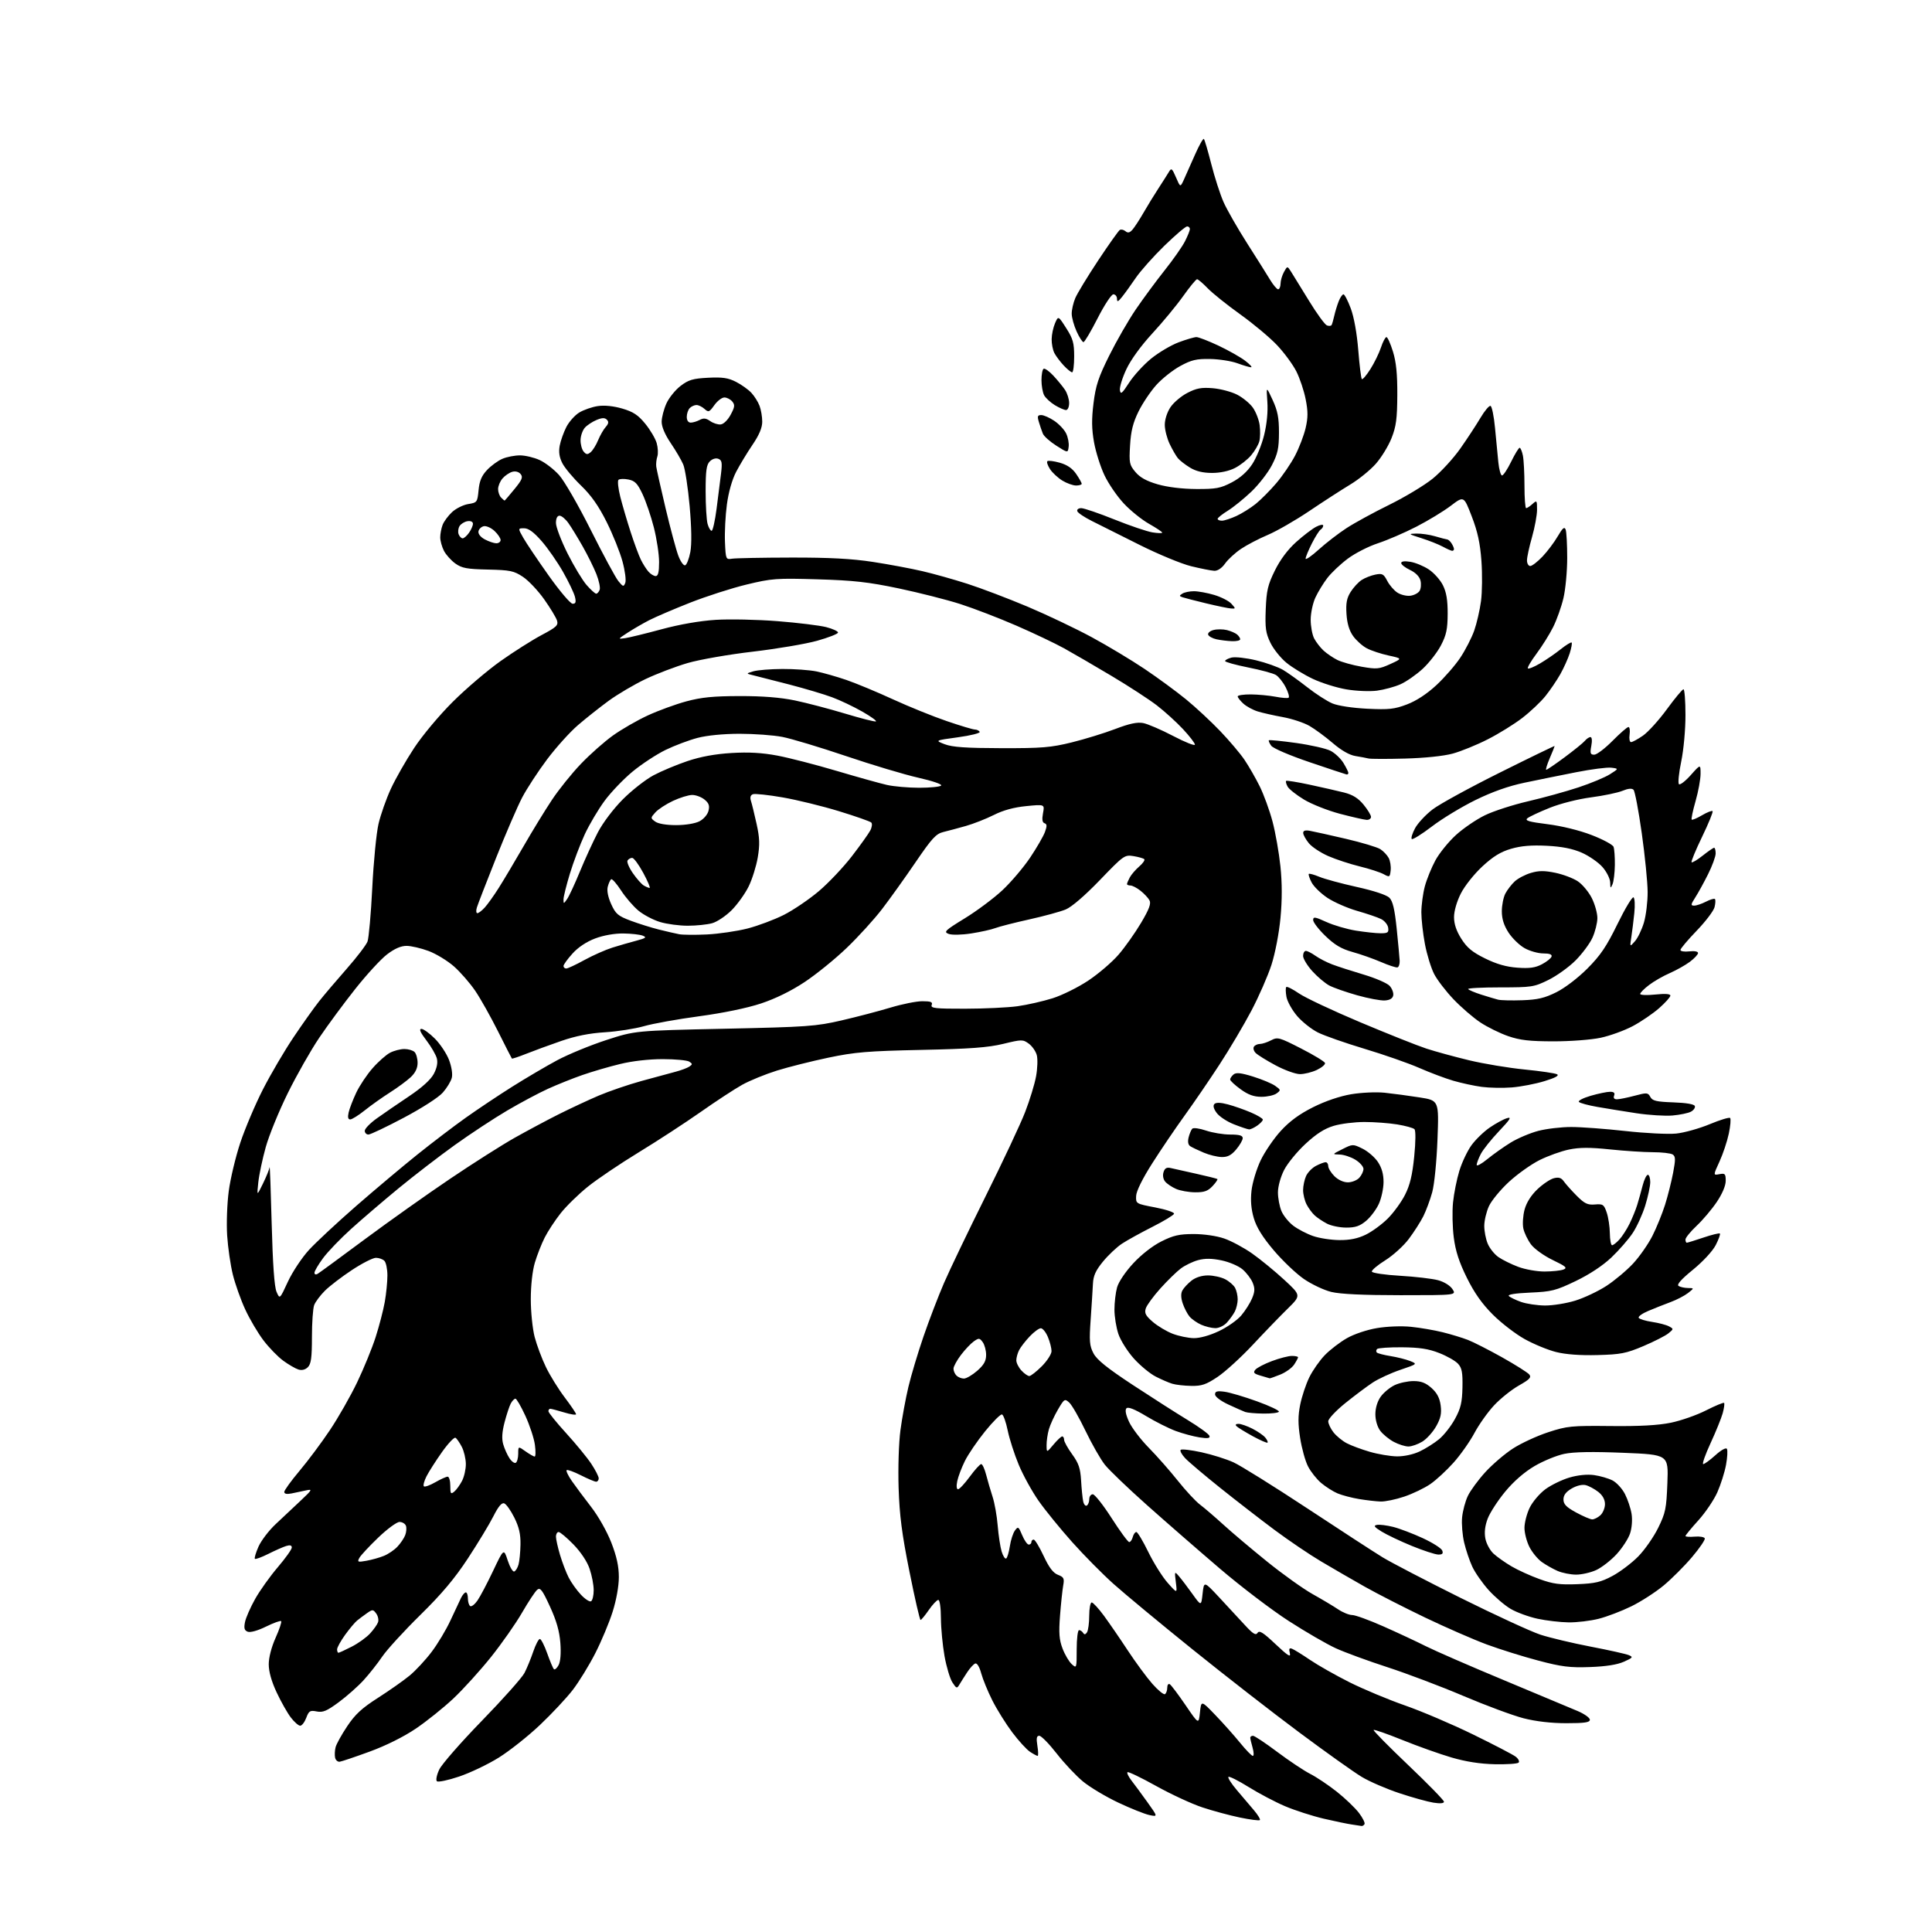 <?xml version="1.0" encoding="UTF-8" standalone="no"?>
<svg 
  version="1.1" 
  xmlns="http://www.w3.org/2000/svg" 
  xmlns:xlink="http://www.w3.org/1999/xlink" 
  xmlns:svg="http://www.w3.org/2000/svg"
  xmlns:rdf="http://www.w3.org/1999/02/22-rdf-syntax-ns#"
  xmlns:cc="http://creativecommons.org/ns#"
  xmlns:dc="http://purl.org/dc/elements/1.1/"
  viewBox="0 0 768 768"
  width="768"
  height="768"
>
<style>svg {background-color: white; }</style>"
<path stroke="none" fill="black" fill-rule="evenodd" d="M541.19,725.85C540.81,725.77 539.15,725.52 537.50,725.29C535.85,725.07 530.78,724.02 526.23,722.96C521.67,721.89 514.75,719.66 510.84,718.00C506.93,716.34 500.40,712.90 496.33,710.36C492.25,707.82 488.65,706.02 488.32,706.35C487.99,706.68 489.47,709.01 491.61,711.53C493.75,714.05 496.81,717.66 498.42,719.55C500.03,721.44 501.11,723.23 500.82,723.51C500.53,723.80 496.97,723.34 492.90,722.50C488.83,721.65 482.10,719.84 477.95,718.46C473.79,717.09 465.52,713.26 459.57,709.95C453.61,706.63 448.49,704.17 448.19,704.48C447.88,704.78 448.59,706.26 449.76,707.77C450.93,709.27 453.78,713.14 456.09,716.36C460.28,722.22 460.28,722.22 456.89,721.51C455.03,721.12 449.45,718.89 444.50,716.55C439.55,714.21 433.25,710.44 430.50,708.17C427.75,705.90 423.03,700.89 420.02,697.02C417.01,693.16 413.91,690.00 413.14,690.00C412.07,690.00 411.89,690.93 412.38,694.00C412.74,696.20 412.78,698.00 412.48,698.00C412.18,698.00 410.82,697.27 409.46,696.38C408.10,695.49 404.92,692.01 402.38,688.63C399.85,685.26 396.29,679.56 394.48,675.97C392.67,672.38 390.68,667.51 390.04,665.15C389.37,662.64 388.39,661.03 387.69,661.26C387.04,661.48 385.60,663.03 384.50,664.71C383.40,666.39 382.01,668.58 381.41,669.59C380.40,671.31 380.21,671.25 378.59,668.78C377.64,667.32 376.23,662.61 375.46,658.32C374.70,654.02 374.05,647.24 374.03,643.25C374.01,639.06 373.57,636.00 372.99,636.00C372.44,636.00 370.75,637.78 369.24,639.96C367.73,642.14 366.25,643.94 365.94,643.96C365.63,643.98 363.64,635.34 361.52,624.75C358.51,609.72 357.57,602.42 357.21,591.45C356.96,583.45 357.27,573.57 357.94,568.52C358.59,563.64 360.01,555.90 361.10,551.33C362.18,546.76 364.89,537.72 367.11,531.26C369.33,524.79 373.00,515.23 375.26,510.00C377.52,504.77 384.97,489.25 391.81,475.50C398.65,461.75 405.73,446.68 407.53,442.00C409.34,437.32 411.29,430.96 411.85,427.87C412.42,424.77 412.55,420.97 412.14,419.43C411.73,417.89 410.29,415.84 408.95,414.86C406.60,413.16 406.18,413.16 398.81,414.95C392.79,416.41 385.73,416.94 366.31,417.35C344.89,417.81 339.84,418.23 329.33,420.43C322.63,421.84 313.41,424.15 308.83,425.58C304.25,427.01 298.05,429.54 295.05,431.21C292.05,432.88 284.62,437.74 278.55,442.01C272.47,446.28 261.43,453.48 254.00,458.01C246.57,462.54 237.45,468.69 233.72,471.69C229.99,474.68 225.12,479.44 222.89,482.26C220.66,485.08 217.80,489.43 216.53,491.94C215.26,494.45 213.50,498.94 212.61,501.93C211.64,505.19 211.00,511.01 211.00,516.47C211.00,521.48 211.69,528.23 212.53,531.47C213.38,534.70 215.39,540.09 217.01,543.43C218.62,546.77 221.98,552.19 224.47,555.48C226.96,558.77 229.00,561.79 229.00,562.18C229.00,562.58 226.86,562.26 224.25,561.46C221.64,560.67 219.16,560.02 218.75,560.01C218.34,560.00 218.00,560.44 218.00,560.98C218.00,561.52 221.17,565.44 225.04,569.69C228.91,573.93 233.41,579.42 235.04,581.88C236.67,584.33 238.00,586.94 238.00,587.67C238.00,588.40 237.54,589.00 236.97,589.00C236.40,589.00 233.65,587.84 230.87,586.43C228.08,585.02 225.56,584.11 225.25,584.41C224.95,584.71 225.88,586.66 227.32,588.73C228.76,590.80 232.20,595.42 234.97,599.00C237.85,602.71 241.30,608.82 243.01,613.22C245.14,618.71 246.00,622.66 246.00,626.92C246.00,630.50 245.01,636.03 243.53,640.70C242.18,644.99 239.07,652.42 236.62,657.22C234.17,662.01 230.15,668.56 227.68,671.77C225.21,674.98 219.33,681.26 214.62,685.72C209.91,690.18 202.56,696.00 198.30,698.66C194.04,701.32 186.94,704.72 182.53,706.20C178.12,707.69 174.13,708.53 173.66,708.06C173.19,707.59 173.62,705.49 174.62,703.40C175.61,701.30 183.24,692.59 191.56,684.03C199.89,675.47 207.50,666.92 208.48,665.04C209.46,663.15 211.03,659.33 211.97,656.55C212.92,653.77 214.10,651.51 214.60,651.51C215.09,651.52 216.40,654.07 217.51,657.19C218.61,660.30 219.81,663.15 220.18,663.51C220.54,663.87 221.38,663.16 222.04,661.92C222.80,660.50 223.06,657.24 222.75,653.09C222.39,648.40 221.20,644.23 218.62,638.63C215.57,631.99 214.77,630.94 213.53,631.97C212.73,632.64 210.03,636.72 207.54,641.03C205.06,645.34 199.49,653.29 195.18,658.69C190.86,664.08 184.13,671.51 180.22,675.19C176.30,678.87 169.59,684.25 165.30,687.15C160.51,690.39 153.45,693.91 147.00,696.27C141.22,698.39 135.84,700.20 135.04,700.31C134.23,700.41 133.41,699.68 133.20,698.67C132.99,697.66 133.08,695.81 133.40,694.56C133.71,693.30 135.79,689.55 138.02,686.21C141.18,681.47 143.85,679.01 150.28,674.90C154.80,672.01 160.45,668.03 162.83,666.07C165.21,664.11 169.15,659.87 171.57,656.66C174.00,653.46 177.37,647.83 179.06,644.16C180.75,640.50 182.63,636.49 183.24,635.25C183.84,634.01 184.71,633.00 185.17,633.00C185.63,633.00 186.00,634.10 186.00,635.44C186.00,636.78 186.42,638.14 186.92,638.45C187.43,638.77 188.72,637.78 189.78,636.26C190.85,634.74 193.64,629.45 195.99,624.50C200.26,615.50 200.26,615.50 201.81,620.27C202.67,622.90 203.83,624.89 204.40,624.70C204.98,624.51 205.75,623.26 206.12,621.93C206.50,620.59 206.85,617.00 206.90,613.95C206.97,609.86 206.33,607.05 204.46,603.29C203.06,600.48 201.26,597.93 200.45,597.62C199.44,597.23 198.12,598.80 196.11,602.78C194.52,605.93 189.96,613.45 185.99,619.50C180.73,627.52 175.59,633.62 167.06,642.00C160.62,648.33 153.83,655.75 151.96,658.50C150.10,661.25 146.75,665.49 144.53,667.91C142.32,670.34 137.89,674.26 134.69,676.63C129.92,680.16 128.35,680.82 125.90,680.33C123.26,679.80 122.79,680.09 121.74,682.87C121.09,684.59 120.01,686.00 119.33,686.00C118.66,686.00 116.98,684.53 115.60,682.72C114.23,680.92 111.69,676.43 109.97,672.75C107.92,668.38 106.83,664.49 106.83,661.58C106.83,658.88 107.91,654.73 109.56,651.04C111.06,647.70 112.05,644.72 111.77,644.43C111.48,644.14 108.76,645.12 105.74,646.60C102.47,648.21 99.53,649.03 98.49,648.64C97.14,648.12 96.90,647.26 97.39,644.81C97.73,643.08 99.56,638.92 101.44,635.58C103.32,632.24 107.36,626.58 110.42,623.00C113.47,619.42 115.98,615.91 115.99,615.18C116.00,614.28 115.30,614.08 113.75,614.56C112.51,614.95 109.32,616.36 106.65,617.70C103.98,619.04 101.58,619.92 101.32,619.65C101.05,619.38 101.70,617.20 102.76,614.80C103.83,612.40 106.90,608.37 109.60,605.85C112.29,603.33 116.75,599.15 119.50,596.55C124.17,592.14 124.31,591.87 121.63,592.46C120.06,592.81 117.47,593.36 115.88,593.67C114.01,594.05 113.00,593.84 113.00,593.07C113.00,592.42 115.73,588.65 119.06,584.69C122.39,580.74 127.83,573.45 131.14,568.50C134.46,563.55 139.33,555.00 141.97,549.50C144.61,544.00 147.92,535.90 149.33,531.50C150.74,527.10 152.37,520.83 152.95,517.57C153.53,514.30 154.00,509.56 154.00,507.02C154.00,504.48 153.46,501.86 152.80,501.20C152.14,500.54 150.62,500.00 149.43,500.00C148.23,500.00 143.94,502.19 139.88,504.87C135.82,507.55 130.99,511.25 129.14,513.10C127.29,514.94 125.38,517.51 124.89,518.79C124.40,520.08 124.00,525.79 124.00,531.49C124.00,539.67 123.66,542.20 122.39,543.46C121.37,544.49 120.01,544.83 118.64,544.41C117.47,544.04 114.75,542.48 112.62,540.92C110.48,539.37 106.93,535.71 104.72,532.80C102.51,529.88 99.24,524.35 97.47,520.50C95.69,516.65 93.48,510.42 92.55,506.65C91.62,502.89 90.61,495.91 90.30,491.15C89.99,486.39 90.27,478.45 90.93,473.50C91.58,468.55 93.66,459.85 95.55,454.17C97.45,448.50 101.50,438.95 104.57,432.95C107.64,426.96 113.10,417.65 116.72,412.28C120.33,406.90 124.90,400.48 126.87,398.00C128.83,395.52 133.75,389.74 137.79,385.14C141.83,380.55 145.56,375.66 146.09,374.28C146.61,372.89 147.46,363.31 147.98,352.98C148.49,342.65 149.61,331.20 150.46,327.53C151.31,323.86 153.52,317.59 155.36,313.59C157.21,309.58 161.36,302.30 164.58,297.41C167.89,292.37 174.58,284.37 179.97,279.00C185.22,273.77 193.79,266.47 199.01,262.77C204.23,259.07 211.56,254.43 215.29,252.45C221.21,249.31 222.00,248.57 221.42,246.67C221.05,245.48 218.75,241.67 216.30,238.21C213.85,234.76 210.05,230.73 207.84,229.28C204.27,226.91 202.78,226.61 193.96,226.41C185.64,226.23 183.61,225.86 181.03,224.02C179.35,222.82 177.30,220.55 176.48,218.97C175.67,217.39 175.00,214.98 175.00,213.61C175.00,212.25 175.42,210.02 175.94,208.66C176.45,207.31 178.14,205.02 179.69,203.58C181.23,202.14 184.13,200.69 186.13,200.37C189.66,199.80 189.78,199.63 190.24,194.84C190.59,191.18 191.46,189.11 193.61,186.83C195.20,185.14 197.95,183.13 199.72,182.38C201.49,181.62 204.64,181.01 206.72,181.02C208.80,181.03 212.30,181.86 214.50,182.87C216.70,183.87 220.18,186.55 222.24,188.84C224.31,191.13 229.95,200.91 234.87,210.74C239.77,220.51 244.69,229.62 245.81,231.00C247.68,233.29 247.91,233.35 248.56,231.69C248.95,230.69 248.45,226.86 247.45,223.19C246.46,219.51 243.62,212.45 241.15,207.50C237.94,201.08 235.02,196.93 230.95,193.00C227.82,189.97 224.48,185.98 223.54,184.13C222.34,181.77 222.03,179.68 222.49,177.18C222.86,175.20 224.05,171.87 225.12,169.76C226.20,167.65 228.51,165.05 230.26,163.99C232.01,162.93 235.32,161.77 237.62,161.43C240.28,161.03 243.83,161.39 247.35,162.41C251.71,163.68 253.64,164.95 256.48,168.42C258.46,170.83 260.51,174.30 261.04,176.13C261.56,177.96 261.68,180.36 261.30,181.48C260.93,182.59 260.73,184.40 260.87,185.50C261.02,186.60 262.68,194.03 264.57,202.00C266.46,209.97 268.73,218.43 269.61,220.80C270.48,223.16 271.72,224.93 272.35,224.72C272.98,224.51 273.91,222.12 274.42,219.42C275.01,216.22 274.91,209.83 274.14,201.15C273.48,193.81 272.34,186.39 271.60,184.65C270.87,182.92 268.63,179.09 266.63,176.15C264.33,172.75 263.01,169.65 263.02,167.65C263.03,165.92 263.89,162.65 264.91,160.38C265.94,158.12 268.48,154.98 270.55,153.40C273.72,150.98 275.45,150.47 281.50,150.16C287.22,149.87 289.48,150.21 292.59,151.80C294.74,152.90 297.48,154.86 298.68,156.15C299.88,157.44 301.35,159.77 301.93,161.32C302.52,162.86 303.00,165.70 303.00,167.62C303.00,170.02 301.80,172.89 299.14,176.80C297.01,179.94 294.09,184.77 292.64,187.54C291.02,190.65 289.61,195.61 288.95,200.54C288.36,204.92 288.02,211.65 288.19,215.50C288.49,222.34 288.56,222.49 291.00,222.09C292.38,221.87 302.95,221.66 314.50,221.64C329.75,221.61 338.65,222.09 347.00,223.37C353.32,224.34 362.15,225.99 366.60,227.03C371.06,228.06 379.14,230.33 384.56,232.07C389.98,233.81 400.74,237.90 408.46,241.15C416.18,244.41 427.66,249.88 433.97,253.29C440.28,256.71 449.73,262.38 454.97,265.90C460.21,269.42 467.65,274.88 471.50,278.03C475.35,281.18 481.45,286.86 485.06,290.63C488.67,294.41 493.00,299.52 494.68,302.00C496.36,304.48 499.08,309.20 500.72,312.50C502.36,315.80 504.66,322.10 505.83,326.50C507.01,330.90 508.42,338.95 508.99,344.38C509.68,351.06 509.69,357.72 509.01,364.90C508.44,370.98 506.90,378.95 505.43,383.52C504.01,387.91 500.42,396.12 497.45,401.76C494.47,407.41 488.75,417.08 484.71,423.26C480.68,429.44 474.45,438.55 470.87,443.50C467.29,448.45 461.52,456.96 458.06,462.40C454.14,468.56 451.71,473.47 451.63,475.40C451.50,478.49 451.52,478.50 459.26,479.98C463.52,480.80 466.88,481.93 466.71,482.48C466.55,483.04 462.65,485.40 458.05,487.72C453.45,490.05 448.01,493.05 445.96,494.41C443.92,495.76 440.54,498.95 438.45,501.50C435.56,505.02 434.61,507.12 434.46,510.31C434.35,512.62 433.94,519.00 433.56,524.50C432.95,533.13 433.10,534.98 434.68,537.98C436.02,540.54 440.13,543.84 450.21,550.48C457.76,555.44 467.63,561.75 472.15,564.50C476.67,567.25 480.55,570.07 480.78,570.78C481.09,571.74 480.14,571.89 476.84,571.39C474.45,571.02 470.22,569.88 467.43,568.86C464.64,567.83 459.30,565.15 455.57,562.90C451.10,560.20 448.45,559.15 447.80,559.80C447.15,560.45 447.48,562.27 448.79,565.14C449.87,567.54 453.41,572.20 456.65,575.50C459.90,578.80 465.10,584.71 468.22,588.63C471.34,592.55 475.31,596.83 477.05,598.13C478.78,599.43 482.97,603.03 486.35,606.11C489.73,609.20 497.59,615.83 503.80,620.84C510.02,625.86 518.12,631.64 521.80,633.69C525.49,635.75 530.03,638.46 531.89,639.71C533.75,640.97 536.28,642.00 537.51,642.00C538.74,642.00 544.33,644.03 549.93,646.52C555.53,649.00 563.13,652.55 566.81,654.40C570.49,656.25 584.52,662.36 598.00,667.97C611.48,673.59 624.64,679.10 627.25,680.21C629.86,681.33 632.00,682.87 632.00,683.62C632.00,684.69 629.92,685.00 622.66,685.00C616.65,685.00 610.58,684.30 605.64,683.04C601.41,681.95 590.65,677.96 581.73,674.17C572.80,670.37 559.20,665.23 551.50,662.73C543.80,660.23 534.58,656.85 531.00,655.21C527.42,653.58 519.00,648.70 512.29,644.37C505.57,640.04 493.23,630.65 484.86,623.50C476.49,616.35 463.48,605.02 455.96,598.32C448.43,591.62 440.88,584.38 439.18,582.23C437.48,580.08 434.03,574.03 431.51,568.79C428.99,563.54 426.08,558.48 425.05,557.55C423.26,555.92 423.06,556.04 420.54,560.34C419.09,562.81 417.48,566.33 416.95,568.16C416.43,569.99 416.01,572.84 416.03,574.49C416.05,577.50 416.05,577.50 418.78,574.24C420.27,572.45 421.84,570.99 422.25,570.99C422.66,571.00 423.00,571.61 423.00,572.35C423.00,573.09 424.44,575.68 426.20,578.10C428.78,581.65 429.46,583.66 429.75,588.50C429.94,591.80 430.31,595.53 430.58,596.79C430.84,598.05 431.50,598.81 432.03,598.48C432.56,598.15 433.00,597.01 433.00,595.94C433.00,594.87 433.63,594.00 434.40,594.00C435.17,594.00 438.55,598.27 441.90,603.50C445.25,608.73 448.39,613.00 448.88,613.00C449.37,613.00 450.00,612.10 450.29,611.00C450.58,609.90 451.21,609.00 451.71,609.00C452.20,609.00 454.34,612.57 456.47,616.94C458.60,621.31 462.06,626.82 464.16,629.19C467.98,633.50 467.98,633.50 467.42,629.00C466.87,624.56 466.89,624.53 468.68,626.61C469.68,627.76 472.07,630.91 474.00,633.61C477.50,638.50 477.50,638.50 478.05,633.50C478.60,628.50 478.60,628.50 484.55,634.87C487.82,638.38 492.41,643.33 494.74,645.87C498.08,649.51 499.18,650.20 499.90,649.09C500.62,647.98 502.15,648.95 507.06,653.59C511.93,658.19 513.18,658.98 512.73,657.17C512.29,655.41 512.50,654.98 513.59,655.40C514.39,655.70 517.62,657.70 520.77,659.84C523.92,661.98 531.00,665.99 536.50,668.75C542.00,671.50 551.90,675.64 558.50,677.94C565.10,680.24 577.25,685.42 585.50,689.45C593.75,693.48 601.40,697.46 602.50,698.30C603.60,699.15 604.12,700.21 603.66,700.67C603.21,701.13 598.93,701.41 594.17,701.31C588.36,701.18 582.69,700.29 577.00,698.63C572.33,697.26 563.55,694.14 557.50,691.69C551.45,689.25 546.29,687.44 546.03,687.68C545.77,687.91 551.96,694.20 559.78,701.64C567.60,709.08 574.00,715.64 574.00,716.21C574.00,716.88 572.48,717.01 569.79,716.58C567.48,716.21 561.38,714.52 556.25,712.81C551.12,711.11 544.39,708.20 541.31,706.34C538.22,704.49 527.11,696.58 516.60,688.76C506.10,680.95 486.93,666.04 474.00,655.62C461.07,645.20 446.94,633.48 442.60,629.59C438.25,625.69 430.87,618.23 426.20,613.00C421.53,607.77 415.56,600.44 412.92,596.69C410.29,592.95 406.71,586.46 404.97,582.28C403.23,578.10 401.26,571.97 400.58,568.65C399.90,565.33 398.88,562.46 398.32,562.27C397.75,562.08 394.73,565.09 391.60,568.96C388.48,572.82 384.86,578.13 383.57,580.74C382.27,583.36 380.90,586.96 380.53,588.75C380.12,590.70 380.24,592.00 380.84,592.00C381.38,592.00 383.48,589.75 385.50,587.00C387.52,584.25 389.56,582.00 390.05,582.00C390.53,582.00 391.41,583.91 392.01,586.25C392.61,588.59 393.76,592.51 394.56,594.97C395.37,597.42 396.29,602.60 396.60,606.47C396.92,610.34 397.63,614.97 398.17,616.76C398.72,618.55 399.52,619.79 399.97,619.52C400.41,619.25 401.06,617.05 401.43,614.65C401.79,612.24 402.69,609.44 403.44,608.42C404.70,606.69 404.90,606.82 406.34,610.28C407.20,612.33 408.37,614.00 408.95,614.00C409.53,614.00 410.00,613.55 410.00,613.00C410.00,612.45 410.41,612.00 410.91,612.00C411.40,612.00 413.18,614.93 414.86,618.51C417.03,623.15 418.66,625.30 420.56,626.02C422.89,626.91 423.15,627.44 422.64,630.27C422.32,632.05 421.75,637.43 421.38,642.22C420.84,649.19 421.05,651.83 422.39,655.35C423.31,657.77 424.96,660.55 426.04,661.53C427.97,663.28 428.00,663.20 428.00,655.65C428.00,651.44 428.42,648.00 428.94,648.00C429.46,648.00 430.19,648.50 430.57,649.11C431.04,649.88 431.51,649.80 432.11,648.86C432.58,648.11 432.98,645.14 432.98,642.25C432.99,639.36 433.44,637.00 433.97,637.00C434.50,637.00 436.68,639.36 438.81,642.25C440.93,645.14 445.22,651.37 448.33,656.11C451.45,660.84 455.83,666.80 458.09,669.36C460.34,671.92 462.59,673.75 463.09,673.45C463.59,673.14 464.00,671.98 464.00,670.88C464.00,669.78 464.46,669.16 465.02,669.51C465.57,669.86 468.39,673.59 471.27,677.82C476.50,685.50 476.50,685.50 477.00,680.71C477.50,675.91 477.50,675.91 483.07,681.71C486.14,684.89 490.57,689.86 492.92,692.75C495.27,695.64 497.56,698.00 498.02,698.00C498.48,698.00 498.44,696.54 497.93,694.76C497.42,692.97 497.00,691.17 497.00,690.76C497.00,690.34 497.49,690.00 498.09,690.00C498.69,690.00 503.02,692.88 507.72,696.41C512.41,699.93 518.32,703.87 520.85,705.16C523.38,706.45 528.16,709.66 531.47,712.29C534.79,714.92 538.72,718.70 540.22,720.68C541.72,722.66 542.71,724.67 542.41,725.14C542.12,725.61 541.57,725.93 541.19,725.85zM632.00,662.68C624.01,662.97 620.76,662.56 611.50,660.11C605.45,658.52 596.23,655.63 591.00,653.70C585.77,651.76 574.75,646.95 566.50,643.00C558.25,639.04 547.45,633.52 542.50,630.73C537.55,627.93 529.76,623.43 525.20,620.72C520.63,618.02 512.31,612.38 506.70,608.21C501.09,604.03 491.32,596.47 485.00,591.41C478.68,586.35 472.41,581.04 471.08,579.61C469.75,578.18 468.96,576.70 469.34,576.33C469.71,575.96 473.43,576.39 477.61,577.30C481.79,578.21 487.52,580.01 490.35,581.31C493.18,582.60 506.30,590.79 519.50,599.49C532.70,608.20 546.23,616.99 549.56,619.03C552.90,621.08 566.85,628.33 580.56,635.16C594.28,641.98 608.57,648.57 612.31,649.80C616.06,651.02 625.06,653.17 632.31,654.56C639.57,655.95 646.40,657.48 647.50,657.95C649.28,658.71 649.06,658.99 645.50,660.57C642.85,661.75 638.30,662.46 632.00,662.68zM134.53,657.00C134.83,657.00 137.19,655.92 139.78,654.59C142.38,653.27 145.67,650.91 147.10,649.34C148.54,647.78 149.97,645.76 150.28,644.85C150.60,643.94 150.27,642.39 149.55,641.40C148.32,639.72 148.09,639.71 145.87,641.27C144.57,642.18 142.79,643.51 141.92,644.22C141.06,644.92 138.92,647.48 137.17,649.90C135.43,652.32 134.00,654.91 134.00,655.65C134.00,656.39 134.24,657.00 134.53,657.00zM623.54,644.92C620.22,644.88 614.65,644.22 611.17,643.47C607.68,642.71 602.90,640.96 600.53,639.57C598.17,638.19 594.21,634.80 591.74,632.06C589.27,629.31 586.35,625.13 585.26,622.78C584.17,620.43 582.71,616.10 582.02,613.17C581.33,610.24 580.96,605.74 581.21,603.17C581.46,600.60 582.48,596.77 583.49,594.66C584.49,592.55 587.61,588.30 590.41,585.23C593.21,582.16 598.16,577.92 601.42,575.81C604.68,573.70 610.98,570.79 615.42,569.34C622.97,566.87 624.60,566.71 640.20,566.87C651.74,567.00 659.14,566.59 664.20,565.55C668.21,564.73 674.52,562.52 678.20,560.64C681.89,558.77 685.10,557.44 685.35,557.68C685.60,557.93 685.35,559.77 684.80,561.78C684.24,563.78 682.07,569.15 679.96,573.71C677.85,578.27 676.55,582.00 677.06,582.00C677.57,582.00 679.76,580.41 681.91,578.46C684.20,576.39 686.10,575.35 686.47,575.95C686.82,576.52 686.66,579.38 686.12,582.31C685.58,585.24 684.03,590.13 682.68,593.18C681.34,596.23 677.93,601.26 675.12,604.37C672.30,607.48 670.00,610.28 670.00,610.59C670.00,610.90 671.65,611.01 673.67,610.84C675.69,610.66 677.49,610.98 677.68,611.54C677.87,612.11 675.57,615.47 672.57,619.01C669.57,622.55 664.50,627.62 661.31,630.27C658.11,632.92 652.35,636.64 648.50,638.53C644.65,640.42 638.82,642.65 635.54,643.48C632.26,644.32 626.86,644.96 623.54,644.92zM234.97,636.52C235.54,636.17 236.00,634.19 236.00,632.12C236.00,630.05 235.28,626.23 234.39,623.63C233.41,620.76 230.89,616.97 227.96,613.95C225.30,611.23 222.65,609.00 222.06,609.00C221.48,609.00 221.00,609.82 221.00,610.82C221.00,611.82 221.72,615.08 222.61,618.07C223.50,621.06 225.04,625.10 226.04,627.06C227.03,629.03 229.22,632.10 230.90,633.89C232.57,635.68 234.41,636.87 234.97,636.52zM627.00,629.74C634.12,629.46 636.39,628.92 641.00,626.45C644.02,624.83 648.61,621.36 651.19,618.75C653.77,616.13 657.34,611.02 659.13,607.39C662.08,601.39 662.42,599.75 662.81,589.51C663.24,578.24 663.24,578.24 645.30,577.51C633.01,577.01 625.62,577.14 621.84,577.93C618.81,578.56 613.48,580.74 610.00,582.79C605.97,585.16 601.75,588.82 598.35,592.93C595.43,596.46 592.30,601.28 591.40,603.63C590.30,606.49 589.99,609.13 590.45,611.57C590.82,613.57 592.28,616.28 593.68,617.58C595.09,618.88 598.31,621.16 600.85,622.65C603.38,624.14 608.39,626.42 611.98,627.71C617.34,629.66 620.01,630.01 627.00,629.74zM626.50,625.94C624.30,625.93 621.01,625.27 619.18,624.48C617.36,623.69 614.53,622.09 612.91,620.94C611.28,619.78 609.06,617.09 607.98,614.96C606.89,612.82 606.00,609.40 606.00,607.36C606.00,605.31 606.93,601.70 608.07,599.35C609.21,596.99 612.03,593.68 614.32,591.99C616.62,590.30 620.93,588.21 623.90,587.34C627.27,586.36 630.94,585.99 633.67,586.37C636.07,586.70 639.37,587.66 641.01,588.50C642.64,589.35 644.87,591.79 645.96,593.93C647.05,596.07 648.23,599.61 648.58,601.81C648.95,604.10 648.70,607.39 647.98,609.56C647.30,611.64 644.88,615.35 642.62,617.82C640.35,620.28 636.70,623.12 634.50,624.13C632.30,625.13 628.70,625.95 626.50,625.94zM145.68,620.43C147.78,620.05 150.90,619.18 152.61,618.48C154.32,617.79 156.72,616.16 157.95,614.86C159.19,613.56 160.59,611.49 161.07,610.26C161.55,609.03 161.68,607.34 161.36,606.51C161.05,605.68 159.90,605.00 158.81,605.00C157.72,605.00 153.90,607.81 150.32,611.25C146.74,614.69 143.37,618.31 142.84,619.31C141.96,620.95 142.22,621.05 145.68,620.43zM571.72,617.96C570.50,617.93 565.78,616.39 561.23,614.53C556.69,612.67 551.29,610.10 549.23,608.83C546.27,607.01 545.88,606.45 547.35,606.17C548.37,605.97 551.28,606.34 553.81,606.97C556.35,607.61 561.63,609.62 565.55,611.43C569.47,613.24 572.96,615.46 573.31,616.36C573.78,617.58 573.37,617.99 571.72,617.96zM632.92,603.98C633.70,603.99 635.17,603.26 636.17,602.35C637.18,601.43 638.00,599.44 638.00,597.92C638.00,596.11 637.08,594.42 635.34,593.05C633.87,591.90 631.63,590.69 630.36,590.37C628.96,590.02 626.75,590.55 624.77,591.70C622.49,593.03 621.50,594.35 621.50,596.05C621.50,597.95 622.61,599.10 626.50,601.22C629.25,602.72 632.14,603.96 632.92,603.98zM548.78,596.88C546.98,596.82 543.13,596.37 540.23,595.89C537.33,595.41 533.51,594.40 531.73,593.66C529.95,592.91 527.02,591.05 525.21,589.53C523.39,588.00 521.03,585.01 519.95,582.89C518.86,580.77 517.46,575.71 516.83,571.64C515.95,566.01 515.96,562.82 516.85,558.37C517.50,555.14 519.12,550.25 520.47,547.50C521.82,544.75 524.61,540.77 526.67,538.65C528.74,536.53 532.66,533.52 535.40,531.96C538.24,530.33 543.36,528.61 547.36,527.94C551.39,527.26 557.13,527.04 560.93,527.43C564.54,527.79 570.20,528.77 573.50,529.59C576.80,530.41 581.30,531.78 583.50,532.63C585.70,533.48 591.82,536.60 597.11,539.56C602.39,542.53 607.24,545.59 607.89,546.36C608.84,547.52 608.08,548.33 603.78,550.76C600.88,552.40 596.45,555.94 593.94,558.63C591.43,561.31 587.91,566.27 586.11,569.65C584.31,573.02 580.58,578.32 577.82,581.41C575.06,584.50 570.90,588.35 568.57,589.95C566.24,591.55 561.57,593.80 558.20,594.93C554.82,596.07 550.59,596.95 548.78,596.88zM180.57,592.95C181.43,592.23 182.83,590.30 183.68,588.65C184.53,587.00 185.21,583.96 185.18,581.90C185.15,579.84 184.43,576.79 183.57,575.14C182.71,573.48 181.59,571.86 181.07,571.54C180.55,571.22 178.13,573.78 175.69,577.23C173.25,580.68 170.49,585.00 169.55,586.84C168.62,588.68 168.14,590.47 168.49,590.83C168.85,591.18 170.88,590.46 173.02,589.23C175.15,588.01 177.37,587.00 177.95,587.00C178.53,587.00 179.00,588.63 179.00,590.62C179.00,593.80 179.19,594.08 180.57,592.95zM205.04,581.47C205.57,581.15 206.00,579.53 206.00,577.87C206.00,574.86 206.00,574.86 208.90,576.93C210.50,578.07 212.14,579.00 212.54,579.00C212.94,579.00 212.98,576.89 212.63,574.32C212.28,571.74 210.57,566.57 208.85,562.82C207.12,559.07 205.34,556.00 204.89,556.00C204.44,556.00 203.61,556.86 203.04,557.92C202.48,558.97 201.37,562.34 200.57,565.39C199.57,569.22 199.40,571.92 200.03,574.10C200.52,575.83 201.64,578.33 202.51,579.65C203.38,580.98 204.52,581.80 205.04,581.47zM555.26,578.93C558.08,578.97 561.76,578.18 564.29,576.99C566.64,575.89 570.14,573.69 572.06,572.10C573.99,570.51 576.83,566.89 578.38,564.04C580.67,559.84 581.22,557.51 581.35,551.55C581.47,545.62 581.14,543.81 579.61,542.13C578.58,540.98 575.20,539.05 572.11,537.85C567.87,536.18 564.27,535.63 557.33,535.57C552.29,535.53 547.83,535.84 547.42,536.25C547.00,536.66 546.96,537.29 547.31,537.65C547.67,538.00 550.11,538.64 552.73,539.06C555.35,539.48 558.85,540.36 560.50,541.01C563.50,542.20 563.50,542.20 556.66,544.53C552.89,545.81 547.94,548.09 545.66,549.60C543.37,551.11 538.46,554.79 534.75,557.78C531.04,560.78 528.00,564.01 528.00,564.98C528.00,565.94 528.94,567.92 530.09,569.39C531.24,570.85 533.60,572.79 535.34,573.70C537.08,574.62 541.20,576.15 544.50,577.11C547.80,578.07 552.64,578.89 555.26,578.93zM559.87,575.00C558.55,575.00 555.92,574.17 554.02,573.15C552.12,572.13 549.70,570.14 548.65,568.73C547.51,567.20 546.73,564.54 546.73,562.17C546.73,559.72 547.54,557.05 548.84,555.22C550.01,553.58 552.50,551.52 554.38,550.62C556.26,549.73 559.64,549.00 561.89,549.00C564.93,549.00 566.75,549.70 569.05,551.75C571.23,553.70 572.29,555.71 572.68,558.65C573.11,561.86 572.71,563.75 570.91,566.95C569.62,569.23 567.16,571.98 565.42,573.05C563.68,574.12 561.19,575.00 559.87,575.00zM503.87,573.47C503.63,573.70 500.98,572.54 497.97,570.90C494.97,569.25 492.07,567.47 491.55,566.95C490.95,566.35 491.24,566.00 492.34,566.00C493.30,566.00 495.78,566.87 497.86,567.93C499.93,568.99 502.23,570.57 502.96,571.45C503.69,572.33 504.10,573.24 503.87,573.47zM502.19,561.92C499.06,561.88 495.82,561.59 495.00,561.29C494.18,560.99 491.14,559.64 488.25,558.30C485.21,556.88 483.00,555.20 483.00,554.30C483.00,553.07 483.81,552.84 486.79,553.24C488.87,553.52 494.69,555.24 499.73,557.07C504.76,558.89 508.66,560.74 508.38,561.19C508.11,561.64 505.32,561.96 502.19,561.92zM473.51,550.91C470.76,550.87 467.38,550.48 466.00,550.06C464.62,549.65 461.65,548.36 459.39,547.20C457.13,546.05 453.23,542.82 450.73,540.04C448.23,537.26 445.47,532.89 444.59,530.32C443.72,527.75 443.00,523.36 443.01,520.57C443.01,517.78 443.48,513.82 444.05,511.76C444.65,509.60 447.36,505.56 450.47,502.21C453.70,498.72 458.17,495.23 461.67,493.48C466.45,491.08 468.76,490.56 474.50,490.55C478.59,490.55 483.64,491.29 486.63,492.32C489.45,493.29 494.46,495.98 497.75,498.29C501.04,500.61 506.77,505.30 510.49,508.73C517.23,514.95 517.23,514.95 511.86,520.23C508.90,523.13 502.66,529.59 497.99,534.59C493.32,539.58 487.03,545.32 484.01,547.34C479.43,550.40 477.70,550.99 473.51,550.91zM383.17,548.00C384.14,548.00 386.52,546.60 388.47,544.90C391.13,542.56 392.00,541.00 392.00,538.59C392.00,536.82 391.39,534.55 390.65,533.53C389.41,531.84 389.10,531.82 387.11,533.21C385.91,534.05 383.61,536.48 381.99,538.62C380.38,540.75 379.04,543.20 379.03,544.05C379.01,544.90 379.54,546.14 380.20,546.80C380.86,547.46 382.19,548.00 383.17,548.00zM504.73,547.91C504.60,547.86 503.00,547.39 501.17,546.86C498.45,546.08 498.05,545.64 499.01,544.49C499.65,543.71 502.63,542.16 505.63,541.04C508.62,539.92 512.18,539.00 513.54,539.00C514.89,539.00 516.00,539.24 516.00,539.54C516.00,539.83 515.30,541.14 514.44,542.45C513.58,543.76 511.10,545.54 508.92,546.42C506.74,547.29 504.86,547.96 504.73,547.91zM409.16,547.00C409.75,547.00 411.98,545.25 414.12,543.12C416.25,540.98 418.00,538.27 418.00,537.09C418.00,535.90 417.35,533.38 416.55,531.47C415.75,529.56 414.49,528.00 413.75,528.00C413.00,528.00 411.01,529.46 409.32,531.25C407.62,533.04 405.74,535.48 405.12,536.68C404.50,537.89 404.00,539.71 404.00,540.75C404.00,541.78 404.92,543.61 406.04,544.81C407.16,546.02 408.56,547.00 409.16,547.00zM635.00,538.66C628.15,538.84 622.43,538.42 618.56,537.45C615.29,536.63 609.67,534.31 606.06,532.30C602.45,530.29 596.76,525.91 593.42,522.57C589.15,518.31 586.07,513.95 583.10,507.94C580.02,501.71 578.60,497.35 577.90,491.94C577.37,487.85 577.24,481.57 577.60,478.00C577.96,474.43 579.09,468.76 580.12,465.41C581.14,462.07 583.31,457.49 584.93,455.25C586.56,453.01 589.82,449.85 592.19,448.22C594.56,446.60 597.62,444.93 599.00,444.51C601.02,443.88 600.42,444.87 595.89,449.65C592.80,452.90 589.54,456.99 588.64,458.73C587.74,460.47 587.00,462.43 587.00,463.07C587.00,463.71 588.91,462.68 591.25,460.76C593.59,458.85 597.77,455.89 600.54,454.18C603.32,452.48 608.25,450.39 611.50,449.54C614.76,448.69 620.64,448.00 624.58,448.00C628.52,448.00 638.21,448.72 646.12,449.60C654.03,450.48 663.11,450.93 666.29,450.61C669.48,450.29 675.47,448.61 679.60,446.90C683.72,445.18 687.40,444.06 687.75,444.42C688.11,444.77 687.88,447.56 687.23,450.62C686.59,453.67 684.93,458.66 683.54,461.70C681.00,467.23 681.00,467.23 683.50,466.75C685.73,466.33 686.00,466.61 686.00,469.40C686.00,471.33 684.63,474.56 682.44,477.81C680.49,480.71 676.89,484.97 674.44,487.27C672.00,489.57 670.00,492.02 670.00,492.73C670.00,493.43 670.24,494.00 670.53,494.00C670.82,494.00 673.80,493.08 677.15,491.95C680.50,490.82 683.44,490.10 683.69,490.35C683.94,490.60 683.19,492.66 682.04,494.92C680.82,497.31 677.02,501.42 672.99,504.72C668.25,508.59 666.43,510.65 667.27,511.19C667.94,511.62 669.62,511.99 671.00,512.01C673.50,512.04 673.50,512.04 671.00,514.01C669.62,515.08 666.48,516.72 664.00,517.63C661.52,518.55 657.55,520.12 655.18,521.13C652.80,522.13 651.11,523.36 651.41,523.86C651.72,524.36 654.12,525.09 656.74,525.48C659.36,525.88 662.37,526.66 663.44,527.24C665.33,528.25 665.33,528.32 663.20,530.04C662.00,531.01 657.53,533.29 653.26,535.10C646.40,538.00 644.28,538.42 635.00,538.66zM474.50,531.93C476.95,531.97 480.84,530.89 484.54,529.14C487.87,527.57 491.87,524.76 493.44,522.89C495.02,521.03 496.94,517.98 497.72,516.12C498.85,513.41 498.90,512.17 497.94,509.85C497.28,508.26 495.45,505.88 493.88,504.55C492.31,503.23 488.57,501.64 485.58,501.02C481.73,500.22 479.01,500.19 476.29,500.92C474.18,501.49 471.08,502.98 469.41,504.23C467.74,505.48 464.09,509.04 461.29,512.15C458.49,515.26 455.87,518.84 455.46,520.12C454.87,521.99 455.40,523.00 458.24,525.46C460.18,527.13 463.72,529.25 466.13,530.18C468.53,531.10 472.30,531.89 474.50,531.93zM483.08,527.96C481.66,527.94 479.15,527.33 477.50,526.60C475.85,525.87 473.78,524.42 472.89,523.39C472.01,522.35 470.78,519.99 470.16,518.15C469.41,515.92 469.36,514.19 470.01,512.98C470.55,511.98 472.18,510.22 473.63,509.08C475.28,507.78 477.74,507.00 480.18,507.00C482.34,507.00 485.41,507.68 487.02,508.51C488.63,509.34 490.40,510.89 490.97,511.94C491.54,513.00 492.00,515.05 492.00,516.50C492.00,517.95 491.49,520.11 490.88,521.32C490.26,522.52 488.83,524.51 487.70,525.75C486.56,527.00 484.51,527.98 483.08,527.96zM614.14,518.96C617.25,518.98 622.68,518.11 626.22,517.01C629.75,515.92 635.31,513.29 638.57,511.17C641.83,509.05 646.60,505.05 649.17,502.29C651.74,499.52 655.20,494.56 656.86,491.28C658.52,487.99 660.78,482.42 661.89,478.90C663.00,475.38 664.44,469.64 665.10,466.15C666.10,460.85 666.07,459.66 664.90,458.92C664.13,458.43 660.58,458.02 657.00,458.02C653.42,458.01 645.73,457.51 639.91,456.90C631.97,456.07 627.91,456.09 623.69,456.96C620.59,457.60 615.32,459.50 611.97,461.17C608.62,462.85 603.14,466.75 599.78,469.86C596.43,472.96 592.86,477.30 591.86,479.50C590.86,481.70 590.03,485.20 590.02,487.28C590.01,489.36 590.62,492.56 591.39,494.38C592.15,496.21 594.06,498.60 595.64,499.70C597.21,500.80 600.75,502.55 603.50,503.58C606.25,504.62 610.98,505.46 614.00,505.45C617.02,505.44 620.40,505.09 621.49,504.66C623.16,504.00 622.48,503.40 617.25,500.89C613.78,499.22 609.96,496.48 608.62,494.70C607.30,492.94 605.92,490.08 605.55,488.33C605.18,486.59 605.40,483.22 606.04,480.83C606.79,478.06 608.62,475.15 611.13,472.76C613.29,470.71 616.24,468.73 617.69,468.36C619.63,467.87 620.65,468.19 621.64,469.60C622.37,470.65 624.66,473.21 626.73,475.30C629.88,478.46 631.08,479.04 634.00,478.80C637.20,478.53 637.60,478.80 638.69,482.00C639.35,483.93 639.91,487.64 639.94,490.25C639.97,492.86 640.37,495.00 640.83,495.00C641.28,495.00 642.58,493.99 643.71,492.75C644.85,491.51 646.66,488.70 647.75,486.50C648.84,484.30 650.21,480.93 650.81,479.00C651.40,477.07 652.38,473.59 652.98,471.25C653.58,468.91 654.51,467.00 655.04,467.00C655.57,467.00 656.00,468.30 656.00,469.89C656.00,471.49 655.11,475.67 654.02,479.19C652.94,482.71 650.69,487.64 649.03,490.14C647.37,492.65 643.54,497.03 640.53,499.89C637.09,503.14 631.80,506.63 626.34,509.25C618.43,513.04 616.78,513.46 608.24,513.83C602.29,514.09 599.19,514.59 599.80,515.20C600.32,515.72 602.49,516.77 604.62,517.53C606.76,518.29 611.04,518.93 614.14,518.96zM114.44,509.50C116.22,505.65 119.98,499.98 122.79,496.90C125.61,493.83 134.07,485.95 141.58,479.40C149.10,472.86 160.03,463.66 165.87,458.98C171.72,454.29 180.38,447.69 185.13,444.32C189.87,440.95 198.20,435.39 203.63,431.97C209.06,428.55 217.10,423.82 221.50,421.46C225.90,419.11 234.68,415.50 241.00,413.44C252.50,409.70 252.50,409.70 288.00,408.94C320.93,408.23 324.30,407.99 334.50,405.64C340.55,404.24 349.29,401.95 353.93,400.55C358.56,399.15 364.28,398.00 366.64,398.00C370.05,398.00 370.82,398.31 370.36,399.50C369.87,400.79 371.73,401.00 383.64,400.98C391.26,400.97 400.65,400.52 404.50,399.99C408.35,399.45 414.63,398.02 418.45,396.82C422.27,395.61 428.69,392.42 432.71,389.73C436.73,387.04 442.11,382.43 444.65,379.48C447.20,376.53 451.21,370.86 453.58,366.87C456.81,361.42 457.64,359.20 456.94,357.89C456.43,356.94 454.82,355.22 453.37,354.08C451.92,352.93 450.12,352.00 449.37,352.00C448.61,352.00 448.00,351.75 448.00,351.43C448.00,351.12 448.50,349.93 449.11,348.79C449.72,347.65 451.41,345.69 452.86,344.44C454.31,343.19 455.22,341.89 454.87,341.54C454.53,341.20 452.61,340.65 450.60,340.32C447.05,339.75 446.71,339.98 437.23,349.83C431.26,356.03 426.01,360.54 423.65,361.52C421.53,362.40 415.00,364.18 409.15,365.48C403.29,366.78 397.23,368.33 395.68,368.92C394.13,369.52 389.84,370.47 386.14,371.05C382.26,371.65 378.44,371.73 377.11,371.24C375.02,370.47 375.62,369.89 383.54,365.03C388.34,362.09 395.07,357.06 398.48,353.87C401.90,350.67 406.84,344.85 409.47,340.95C412.09,337.04 414.74,332.46 415.37,330.76C416.25,328.36 416.22,327.59 415.22,327.25C414.33,326.95 414.15,325.74 414.61,323.26C415.28,319.71 415.28,319.71 407.95,320.44C403.05,320.92 398.79,322.08 395.07,323.96C392.00,325.50 387.02,327.46 384.00,328.32C380.98,329.18 376.95,330.26 375.05,330.72C372.09,331.43 370.50,333.15 363.97,342.73C359.77,348.89 353.79,357.25 350.67,361.32C347.55,365.40 341.22,372.36 336.60,376.79C331.98,381.23 324.44,387.34 319.85,390.38C314.51,393.92 308.26,396.99 302.50,398.90C296.96,400.73 287.54,402.68 278.00,403.97C269.48,405.11 259.57,406.89 256.00,407.92C252.43,408.94 245.45,410.03 240.50,410.34C234.30,410.72 228.85,411.81 223.00,413.83C218.32,415.45 212.08,417.74 209.12,418.92C206.16,420.10 203.63,420.94 203.48,420.79C203.34,420.63 200.87,415.77 197.98,410.00C195.09,404.23 191.02,396.97 188.92,393.88C186.82,390.79 183.01,386.42 180.45,384.16C177.89,381.91 173.35,379.15 170.36,378.03C167.37,376.92 163.43,376.00 161.61,376.00C159.37,376.00 156.83,377.11 153.85,379.39C151.41,381.25 145.72,387.44 141.21,393.14C136.69,398.84 130.26,407.55 126.92,412.50C123.57,417.45 117.95,427.35 114.42,434.50C110.89,441.65 106.94,451.32 105.64,456.00C104.33,460.68 103.00,466.98 102.68,470.00C102.09,475.50 102.09,475.50 104.53,470.50C105.87,467.75 107.06,464.82 107.17,464.00C107.28,463.18 107.66,473.30 108.00,486.50C108.43,502.58 109.06,511.49 109.92,513.50C111.21,516.50 111.21,516.50 114.44,509.50zM556.73,514.86C541.89,514.86 532.74,514.43 529.20,513.56C526.29,512.85 521.39,510.53 518.32,508.42C515.25,506.31 509.87,501.19 506.35,497.04C501.88,491.76 499.50,487.92 498.41,484.25C497.34,480.63 497.06,477.21 497.50,473.25C497.86,470.09 499.49,464.70 501.12,461.28C502.76,457.85 506.36,452.58 509.13,449.55C512.64,445.71 516.53,442.86 521.98,440.13C526.83,437.70 532.58,435.75 537.09,434.98C541.18,434.30 547.05,434.03 550.44,434.38C553.77,434.73 559.99,435.56 564.25,436.23C572.01,437.44 572.01,437.44 571.42,452.97C571.08,461.80 570.18,470.86 569.32,473.97C568.49,476.98 566.91,481.25 565.80,483.47C564.68,485.69 562.09,489.75 560.02,492.50C557.96,495.25 553.74,499.07 550.65,501.00C547.56,502.93 545.17,504.95 545.34,505.50C545.52,506.05 550.57,506.79 556.58,507.14C562.59,507.49 569.36,508.29 571.64,508.90C574.06,509.55 576.44,511.02 577.37,512.44C578.96,514.86 578.96,514.86 556.73,514.86zM126.25,506.38C126.94,505.97 135.38,499.79 145.00,492.64C154.62,485.50 169.93,474.65 179.01,468.53C188.09,462.40 199.57,455.12 204.51,452.33C209.46,449.55 217.32,445.34 222.00,442.99C226.68,440.64 233.88,437.28 238.00,435.52C242.12,433.77 249.78,431.15 255.00,429.71C260.23,428.27 266.30,426.62 268.50,426.05C270.70,425.47 273.18,424.55 274.00,424.00C275.33,423.11 275.33,422.89 274.00,422.02C273.18,421.47 268.45,421.03 263.50,421.02C257.97,421.02 251.41,421.76 246.50,422.96C242.10,424.02 235.35,426.00 231.50,427.34C227.65,428.68 221.49,431.15 217.82,432.82C214.14,434.49 206.85,438.38 201.62,441.46C196.39,444.54 187.02,450.70 180.80,455.16C174.59,459.62 164.55,467.34 158.50,472.32C152.45,477.30 143.97,484.56 139.67,488.44C135.36,492.32 130.29,497.59 128.42,500.13C126.54,502.68 125.00,505.30 125.00,505.94C125.00,506.61 125.54,506.80 126.25,506.38zM532.43,492.95C536.58,492.99 539.74,492.34 542.91,490.80C545.40,489.59 549.34,486.71 551.66,484.39C553.98,482.07 557.07,477.83 558.52,474.95C560.48,471.09 561.43,467.14 562.17,459.75C562.77,453.77 562.80,449.40 562.26,448.86C561.76,448.36 558.69,447.52 555.43,446.98C552.17,446.45 546.32,446.01 542.43,446.01C538.54,446.00 533.04,446.69 530.20,447.53C526.53,448.62 523.29,450.69 518.95,454.71C515.60,457.81 511.76,462.50 510.43,465.14C509.04,467.88 508.00,471.68 508.00,474.00C508.00,476.23 508.63,479.57 509.39,481.40C510.16,483.24 512.30,485.88 514.14,487.27C515.99,488.66 519.52,490.50 522.00,491.35C524.48,492.21 529.17,492.93 532.43,492.95zM535.17,487.99C532.60,487.99 529.15,487.28 527.50,486.42C525.85,485.56 523.67,484.11 522.65,483.18C521.63,482.26 520.17,480.29 519.40,478.80C518.63,477.32 518.00,474.75 518.00,473.10C518.00,471.45 518.54,468.91 519.19,467.47C519.85,466.03 521.63,464.21 523.15,463.43C524.66,462.64 526.37,462.00 526.95,462.00C527.53,462.00 528.00,462.70 528.00,463.55C528.00,464.40 529.10,466.20 530.45,467.55C531.93,469.02 534.06,470.00 535.80,470.00C537.39,470.00 539.43,469.18 540.35,468.17C541.26,467.17 542.00,465.58 542.00,464.66C542.00,463.73 540.54,462.08 538.75,460.99C536.96,459.90 534.15,458.98 532.50,458.94C529.51,458.88 529.51,458.87 533.63,456.80C537.72,454.74 537.81,454.74 541.62,456.61C543.74,457.65 546.49,460.03 547.74,461.90C549.28,464.22 549.99,466.76 549.98,469.90C549.97,472.43 549.13,476.32 548.12,478.54C547.11,480.76 544.84,483.80 543.07,485.29C540.57,487.39 538.80,488.00 535.17,487.99zM475.08,473.96C472.56,473.94 469.15,473.33 467.50,472.61C465.85,471.89 463.90,470.58 463.17,469.70C462.38,468.75 462.11,467.22 462.52,465.95C463.01,464.38 463.77,463.94 465.35,464.31C466.53,464.58 471.10,465.61 475.50,466.58C479.90,467.56 483.69,468.51 483.92,468.68C484.15,468.86 483.29,470.13 482.00,471.50C480.14,473.48 478.69,473.99 475.08,473.96zM485.66,459.94C483.92,459.91 480.69,459.13 478.49,458.19C476.28,457.26 473.88,456.11 473.15,455.64C472.30,455.09 472.07,453.85 472.49,452.14C472.85,450.69 473.51,449.13 473.95,448.67C474.40,448.21 476.86,448.55 479.42,449.42C481.98,450.29 486.30,451.00 489.03,451.00C492.66,451.00 494.00,451.38 494.00,452.42C494.00,453.21 492.83,455.23 491.41,456.92C489.49,459.20 488.00,459.99 485.66,459.94zM146.45,451.00C145.65,451.00 145.00,450.32 145.00,449.50C145.00,448.67 147.14,446.47 149.75,444.60C152.36,442.73 158.10,438.79 162.50,435.85C167.68,432.39 171.17,429.24 172.41,426.94C173.66,424.60 174.09,422.48 173.66,420.77C173.30,419.33 171.43,416.09 169.51,413.58C167.09,410.41 166.47,409.00 167.51,409.00C168.33,409.00 170.74,410.74 172.87,412.87C174.99,414.99 177.52,418.80 178.49,421.32C179.51,424.01 179.98,426.96 179.60,428.44C179.26,429.83 177.65,432.47 176.04,434.30C174.35,436.23 167.77,440.47 160.50,444.32C153.57,447.99 147.25,451.00 146.45,451.00zM496.53,448.95C495.96,448.92 493.25,448.01 490.50,446.93C487.75,445.85 484.66,443.81 483.64,442.39C482.41,440.71 482.11,439.49 482.76,438.84C483.41,438.19 485.25,438.25 488.12,439.02C490.53,439.66 494.64,441.10 497.25,442.22C499.86,443.33 502.00,444.62 502.00,445.07C502.00,445.52 501.00,446.59 499.78,447.44C498.56,448.30 497.09,448.98 496.53,448.95zM139.23,444.99C138.36,445.00 138.16,444.13 138.58,442.25C138.91,440.74 140.28,437.20 141.60,434.38C142.93,431.56 145.87,427.16 148.13,424.60C150.38,422.03 153.51,419.27 155.06,418.47C156.62,417.66 159.18,417.00 160.75,417.00C162.32,417.00 164.14,417.54 164.80,418.20C165.46,418.86 166.00,420.80 166.00,422.51C166.00,424.62 165.11,426.46 163.25,428.21C161.74,429.62 158.03,432.36 155.00,434.28C151.97,436.21 147.47,439.40 145.00,441.38C142.53,443.36 139.93,444.98 139.23,444.99zM664.86,443.43C661.91,443.68 655.45,443.28 650.50,442.53C645.55,441.77 638.58,440.65 635.00,440.02C631.42,439.40 628.12,438.51 627.65,438.04C627.18,437.58 629.28,436.48 632.30,435.60C635.33,434.72 638.80,434.00 640.01,434.00C641.56,434.00 642.04,434.45 641.64,435.50C641.26,436.48 641.66,437.00 642.78,436.99C643.73,436.98 646.87,436.35 649.76,435.58C654.68,434.27 655.09,434.30 656.03,436.05C656.86,437.60 658.42,437.97 665.18,438.21C670.34,438.39 673.48,438.93 673.73,439.68C673.95,440.33 673.24,441.34 672.17,441.91C671.09,442.49 667.80,443.17 664.86,443.43zM501.46,436.00C498.42,436.00 496.18,435.19 493.15,432.99C490.87,431.34 489.00,429.60 489.00,429.12C489.00,428.64 489.61,427.74 490.36,427.11C491.40,426.26 493.29,426.46 498.11,427.96C501.63,429.05 505.58,430.70 506.89,431.63C509.18,433.24 509.20,433.38 507.45,434.66C506.44,435.40 503.75,436.00 501.46,436.00zM601.00,432.27C597.42,432.55 592.02,432.45 589.00,432.05C585.98,431.64 580.89,430.54 577.71,429.61C574.52,428.68 568.44,426.39 564.20,424.53C559.95,422.66 550.19,419.25 542.49,416.94C534.80,414.63 526.41,411.70 523.86,410.41C521.31,409.13 517.61,406.19 515.63,403.88C513.65,401.57 511.74,398.15 511.39,396.29C511.05,394.43 511.01,392.66 511.31,392.36C511.61,392.05 513.88,393.20 516.36,394.90C518.84,396.61 529.78,401.76 540.68,406.35C551.58,410.94 563.42,415.66 567.00,416.83C570.58,418.00 578.23,420.09 584.00,421.48C589.77,422.87 599.67,424.51 606.00,425.14C612.33,425.76 618.15,426.62 618.95,427.04C619.91,427.55 618.26,428.45 613.95,429.77C610.40,430.86 604.58,431.98 601.00,432.27zM516.72,426.98C514.95,426.96 510.59,425.38 507.02,423.46C503.46,421.55 499.92,419.35 499.16,418.58C498.39,417.82 498.07,416.70 498.44,416.10C498.81,415.49 499.88,415.00 500.81,414.99C501.74,414.99 503.75,414.34 505.27,413.54C507.89,412.17 508.52,412.35 517.21,416.80C522.26,419.38 526.53,421.98 526.71,422.56C526.89,423.14 525.44,424.37 523.48,425.31C521.53,426.24 518.48,426.99 516.72,426.98zM617.50,413.95C608.05,413.94 604.24,413.50 599.55,411.89C596.28,410.76 591.29,408.31 588.46,406.43C585.64,404.56 580.83,400.41 577.79,397.22C574.74,394.02 571.26,389.48 570.06,387.12C568.86,384.76 567.22,379.45 566.44,375.32C565.65,371.20 565.01,365.50 565.01,362.66C565.02,359.82 565.64,355.18 566.39,352.35C567.15,349.52 569.04,344.87 570.59,342.01C572.14,339.16 575.81,334.63 578.73,331.96C581.66,329.29 586.85,325.74 590.28,324.08C593.70,322.41 601.45,319.91 607.50,318.51C613.55,317.11 622.55,314.62 627.50,312.98C632.45,311.34 638.08,308.99 640.00,307.76C643.50,305.54 643.50,305.54 640.50,305.17C638.85,304.97 632.55,305.78 626.50,306.98C620.45,308.17 611.23,310.04 606.00,311.14C599.60,312.48 593.24,314.74 586.50,318.04C581.00,320.74 573.20,325.47 569.17,328.56C565.13,331.64 561.54,333.88 561.19,333.52C560.84,333.17 561.44,331.23 562.52,329.22C563.61,327.21 566.75,323.84 569.50,321.74C572.25,319.64 584.29,313.05 596.25,307.10C608.21,301.14 618.00,296.40 618.00,296.55C618.00,296.71 617.12,298.90 616.04,301.42C614.96,303.94 614.34,306.00 614.66,306.00C614.99,306.00 618.30,303.75 622.01,300.99C625.73,298.23 629.33,295.31 630.01,294.49C630.69,293.67 631.69,293.00 632.23,293.00C632.82,293.00 632.96,294.42 632.57,296.50C632.01,299.46 632.19,300.00 633.74,300.00C634.75,300.00 638.01,297.52 641.00,294.50C643.99,291.48 646.84,289.00 647.33,289.00C647.82,289.00 648.03,290.35 647.79,292.00C647.54,293.67 647.80,295.00 648.37,295.00C648.93,295.00 651.06,293.84 653.10,292.43C655.15,291.01 659.43,286.29 662.61,281.93C665.80,277.57 668.77,274.00 669.21,274.00C669.64,274.00 670.00,278.61 670.00,284.25C670.01,290.04 669.27,298.08 668.31,302.72C667.37,307.24 666.96,311.29 667.40,311.72C667.84,312.15 669.95,310.53 672.10,308.12C676.00,303.74 676.00,303.74 676.00,307.62C676.00,309.76 675.11,314.63 674.02,318.44C672.93,322.25 672.23,325.57 672.48,325.81C672.72,326.05 674.57,325.27 676.58,324.08C678.60,322.89 680.49,322.15 680.77,322.44C681.06,322.72 679.19,327.31 676.62,332.62C674.05,337.93 672.17,342.50 672.43,342.76C672.69,343.03 674.68,341.84 676.85,340.12C679.01,338.40 681.06,337.00 681.39,337.00C681.73,337.00 682.00,338.01 682.00,339.25C682.00,340.49 680.64,344.20 678.99,347.50C677.34,350.80 675.05,354.96 673.90,356.75C672.08,359.58 672.03,360.00 673.46,360.00C674.36,360.00 676.47,359.29 678.14,358.43C679.82,357.56 681.42,357.09 681.71,357.38C682.00,357.67 681.93,359.12 681.56,360.61C681.19,362.10 677.98,366.32 674.44,369.99C670.90,373.66 668.00,377.10 668.00,377.63C668.00,378.16 669.58,378.41 671.50,378.19C673.55,377.95 675.00,378.22 675.00,378.84C675.00,379.42 673.54,380.99 671.75,382.33C669.96,383.67 666.37,385.68 663.77,386.82C661.16,387.95 657.45,390.08 655.52,391.56C653.58,393.03 652.00,394.63 652.00,395.10C652.00,395.58 654.70,395.69 658.00,395.34C661.95,394.93 664.00,395.08 664.00,395.77C664.00,396.35 661.99,398.59 659.54,400.75C657.09,402.91 652.38,406.12 649.06,407.89C645.75,409.65 639.99,411.74 636.27,412.53C632.50,413.33 624.18,413.96 617.50,413.95zM550.49,397.70C548.85,397.81 543.90,396.88 539.50,395.64C535.10,394.40 530.12,392.66 528.42,391.76C526.73,390.86 523.70,388.30 521.67,386.06C519.65,383.82 518.00,381.10 518.00,380.00C518.00,378.90 518.49,378.00 519.10,378.00C519.70,378.00 521.41,378.87 522.90,379.93C524.39,380.99 527.39,382.54 529.56,383.36C531.73,384.19 537.36,386.01 542.08,387.41C546.79,388.81 551.44,390.83 552.41,391.90C553.38,392.98 554.02,394.67 553.83,395.68C553.60,396.90 552.50,397.57 550.49,397.70zM605.15,397.61C611.22,397.40 614.00,396.75 618.65,394.44C622.04,392.75 627.24,388.79 631.00,385.02C636.20,379.81 638.60,376.26 642.97,367.32C645.97,361.18 648.84,356.40 649.34,356.71C649.84,357.02 649.99,359.80 649.67,362.89C649.36,365.97 648.82,370.30 648.48,372.50C647.86,376.50 647.86,376.50 649.92,374.15C651.05,372.86 652.66,369.51 653.49,366.72C654.32,363.92 654.98,358.46 654.96,354.57C654.94,350.68 653.89,340.17 652.63,331.22C651.37,322.27 649.90,314.50 649.35,313.95C648.69,313.29 647.20,313.43 644.93,314.37C643.04,315.14 637.45,316.31 632.50,316.96C627.35,317.63 620.31,319.41 616.04,321.12C611.93,322.77 607.94,324.64 607.16,325.28C606.05,326.20 607.75,326.70 615.16,327.63C620.81,328.34 627.82,330.06 632.69,331.94C637.16,333.66 641.08,335.77 641.41,336.62C641.73,337.47 641.97,340.71 641.93,343.83C641.89,346.95 641.47,350.40 641.00,351.50C640.24,353.28 640.13,353.20 640.07,350.78C640.03,349.27 638.67,346.56 637.01,344.66C635.36,342.79 631.65,340.22 628.76,338.95C625.08,337.35 620.91,336.52 614.90,336.21C608.78,335.90 604.68,336.24 600.69,337.40C596.53,338.61 593.57,340.43 589.24,344.43C585.99,347.45 582.21,352.20 580.71,355.18C579.09,358.37 578.00,362.16 578.00,364.57C578.00,367.31 578.93,370.08 580.91,373.20C583.17,376.76 585.29,378.51 590.36,381.00C594.92,383.25 598.80,384.36 603.20,384.67C608.01,385.02 610.31,384.70 612.94,383.31C614.83,382.32 616.56,380.94 616.77,380.25C617.04,379.40 615.97,379.00 613.47,379.00C611.44,379.00 608.10,378.06 606.05,376.91C604.00,375.76 601.13,372.97 599.66,370.71C597.82,367.86 597.00,365.27 597.00,362.25C597.00,359.86 597.63,356.69 598.40,355.20C599.18,353.72 600.87,351.53 602.15,350.35C603.44,349.16 606.33,347.65 608.58,346.99C611.71,346.06 613.95,346.06 618.27,346.95C621.35,347.59 625.37,349.11 627.19,350.32C629.01,351.53 631.51,354.52 632.75,356.97C633.99,359.42 634.99,363.02 634.98,364.96C634.97,366.91 634.09,370.41 633.03,372.75C631.97,375.08 628.93,379.16 626.29,381.81C623.64,384.46 618.78,387.94 615.49,389.56C609.78,392.36 608.88,392.50 596.35,392.50C589.11,392.50 583.38,392.80 583.61,393.17C583.84,393.54 586.16,394.53 588.76,395.36C591.37,396.19 594.40,397.10 595.50,397.38C596.60,397.66 600.94,397.76 605.15,397.61zM225.09,385.00C225.69,385.00 228.95,383.48 232.34,381.61C235.73,379.75 240.75,377.53 243.50,376.67C246.25,375.81 250.53,374.58 253.00,373.93C256.75,372.94 257.17,372.61 255.50,371.94C254.40,371.50 250.93,371.11 247.79,371.07C244.32,371.03 239.93,371.80 236.62,373.04C233.16,374.34 229.84,376.54 227.58,379.05C225.61,381.22 224.00,383.45 224.00,384.00C224.00,384.55 224.49,385.00 225.09,385.00zM555.50,384.56C554.95,384.69 552.02,383.74 549.00,382.43C545.98,381.13 540.86,379.32 537.64,378.43C533.23,377.20 530.57,375.63 526.89,372.08C524.20,369.49 522.00,366.63 522.00,365.74C522.00,364.33 522.71,364.43 527.25,366.50C530.14,367.82 535.42,369.37 539.00,369.94C542.58,370.51 546.99,370.99 548.82,370.99C551.68,371.00 552.09,370.69 551.82,368.78C551.64,367.56 550.38,366.01 549.00,365.33C547.62,364.64 543.34,363.19 539.49,362.09C535.63,360.99 530.33,358.66 527.70,356.93C525.08,355.19 522.24,352.43 521.39,350.79C520.54,349.15 520.04,347.63 520.27,347.39C520.50,347.16 522.38,347.68 524.45,348.54C526.51,349.41 533.22,351.22 539.34,352.58C546.09,354.07 551.20,355.76 552.30,356.86C553.65,358.21 554.40,361.39 555.20,369.09C555.79,374.82 556.32,380.58 556.39,381.90C556.45,383.22 556.05,384.42 555.50,384.56zM281.00,371.46C285.68,371.23 292.94,370.17 297.14,369.10C301.34,368.02 307.86,365.57 311.64,363.66C315.41,361.74 321.65,357.51 325.50,354.25C329.35,350.99 335.24,344.76 338.60,340.41C341.95,336.06 345.26,331.44 345.94,330.14C346.63,328.85 346.81,327.41 346.34,326.96C345.88,326.51 340.10,324.48 333.50,322.46C326.90,320.44 316.83,317.97 311.11,316.98C305.40,315.98 300.08,315.42 299.28,315.72C298.32,316.09 298.07,316.98 298.52,318.39C298.90,319.55 299.90,323.65 300.75,327.50C301.99,333.11 302.08,335.76 301.22,340.84C300.63,344.32 299.01,349.50 297.62,352.34C296.23,355.19 293.20,359.42 290.90,361.75C288.59,364.08 285.08,366.44 283.10,366.99C281.12,367.54 276.77,367.99 273.43,367.99C270.09,368.00 265.14,367.34 262.43,366.53C259.72,365.72 255.84,363.68 253.80,362.00C251.77,360.32 248.66,356.72 246.90,354.00C245.14,351.29 243.37,349.27 242.96,349.52C242.56,349.77 241.94,351.11 241.59,352.50C241.19,354.08 241.71,356.66 242.97,359.43C244.74,363.32 245.67,364.11 250.74,366.01C253.91,367.19 258.98,368.78 262.00,369.53C265.02,370.28 268.62,371.11 270.00,371.37C271.38,371.64 276.32,371.68 281.00,371.46zM189.76,363.00C190.25,363.00 191.57,361.99 192.70,360.75C193.83,359.51 196.32,356.02 198.23,353.00C200.15,349.98 204.57,342.55 208.06,336.50C211.54,330.45 216.64,322.12 219.38,318.00C222.11,313.88 227.31,307.41 230.93,303.64C234.54,299.86 240.27,294.79 243.66,292.37C247.05,289.94 253.26,286.36 257.46,284.42C261.66,282.48 268.57,279.95 272.80,278.81C278.79,277.19 283.50,276.72 294.00,276.70C303.12,276.68 310.26,277.25 316.00,278.44C320.68,279.42 329.62,281.76 335.88,283.65C342.13,285.54 347.66,286.95 348.17,286.78C348.67,286.61 346.25,284.86 342.79,282.88C339.33,280.90 333.91,278.33 330.74,277.16C327.58,275.98 319.93,273.71 313.74,272.10C307.56,270.50 301.15,268.86 299.50,268.46C296.50,267.74 296.50,267.74 299.50,266.85C301.15,266.37 306.32,265.95 311.00,265.93C315.68,265.90 321.75,266.34 324.50,266.89C327.25,267.45 332.65,268.99 336.50,270.31C340.35,271.64 348.68,275.10 355.00,278.01C361.32,280.91 370.92,284.80 376.33,286.64C381.73,288.49 386.77,290.00 387.52,290.00C388.27,290.00 389.14,290.41 389.45,290.91C389.76,291.41 385.87,292.39 380.81,293.08C371.61,294.34 371.61,294.34 375.56,295.85C378.55,297.00 383.96,297.38 398.00,297.41C414.14,297.45 417.71,297.16 426.00,295.12C431.23,293.83 439.02,291.43 443.32,289.79C448.93,287.64 452.06,286.98 454.41,287.42C456.22,287.76 461.59,290.07 466.35,292.56C471.11,295.05 475.00,296.60 475.00,296.00C475.00,295.40 472.86,292.63 470.25,289.83C467.64,287.03 462.97,282.80 459.89,280.42C456.80,278.04 448.70,272.77 441.89,268.71C435.07,264.64 426.57,259.70 423.00,257.72C419.43,255.75 410.88,251.68 404.00,248.69C397.12,245.70 387.09,241.84 381.71,240.11C376.32,238.39 365.29,235.59 357.21,233.89C345.17,231.37 339.32,230.71 325.00,230.29C308.62,229.80 306.81,229.94 296.79,232.36C290.89,233.78 280.77,237.04 274.29,239.59C267.80,242.15 260.48,245.29 258.00,246.57C255.53,247.85 251.70,250.07 249.50,251.50C245.56,254.07 245.54,254.10 248.50,253.68C250.15,253.44 256.67,251.85 262.99,250.14C270.20,248.19 278.21,246.80 284.49,246.40C289.99,246.05 301.06,246.29 309.07,246.92C317.09,247.55 325.78,248.62 328.40,249.28C331.01,249.95 333.14,250.93 333.13,251.45C333.12,251.97 329.37,253.44 324.80,254.72C320.24,255.99 308.75,257.93 299.29,259.04C289.82,260.14 278.17,262.17 273.41,263.55C268.64,264.94 261.07,267.82 256.57,269.96C252.08,272.11 245.50,275.99 241.95,278.58C238.40,281.18 232.90,285.54 229.73,288.27C226.55,291.00 221.04,297.12 217.47,301.87C213.91,306.62 209.46,313.43 207.58,317.00C205.71,320.57 201.04,331.38 197.21,341.00C193.38,350.62 189.94,359.51 189.56,360.75C189.18,361.99 189.27,363.00 189.76,363.00zM225.43,357.40C226.22,356.28 228.51,351.34 230.53,346.43C232.55,341.52 235.76,334.52 237.66,330.87C239.67,327.03 243.83,321.52 247.58,317.75C251.14,314.18 256.63,309.88 259.77,308.20C262.92,306.52 269.02,303.97 273.31,302.53C278.57,300.77 284.29,299.72 290.81,299.33C297.68,298.92 302.99,299.23 309.04,300.37C313.73,301.26 324.34,303.99 332.60,306.45C340.87,308.90 349.85,311.41 352.56,312.02C355.28,312.64 361.04,313.14 365.37,313.15C369.70,313.15 373.64,312.76 374.12,312.28C374.62,311.78 370.76,310.45 365.06,309.16C359.59,307.93 346.64,304.05 336.28,300.54C325.92,297.04 314.53,293.61 310.97,292.93C307.41,292.24 299.77,291.69 294.00,291.69C287.57,291.70 281.09,292.33 277.30,293.32C273.88,294.21 268.15,296.37 264.55,298.12C260.95,299.88 255.08,303.73 251.49,306.69C247.91,309.64 242.91,314.86 240.38,318.28C237.85,321.70 234.27,327.74 232.43,331.70C230.60,335.67 227.95,342.66 226.55,347.26C225.15,351.85 224.00,356.47 224.00,357.52C224.00,359.36 224.06,359.36 225.43,357.40zM258.22,352.97C258.62,352.99 257.50,350.31 255.72,347.02C253.95,343.73 251.96,341.03 251.31,341.02C250.65,341.01 249.82,341.48 249.46,342.06C249.10,342.64 250.05,344.91 251.57,347.10C253.09,349.29 255.04,351.50 255.92,352.01C256.79,352.52 257.83,352.95 258.22,352.97zM552.81,345.97C552.51,348.73 552.39,348.79 550.00,347.49C548.62,346.74 544.35,345.35 540.50,344.41C536.65,343.47 531.02,341.62 528.00,340.30C524.98,338.98 521.50,336.68 520.29,335.20C519.07,333.71 518.06,331.89 518.04,331.14C518.01,330.19 518.84,329.92 520.75,330.27C522.26,330.54 528.67,331.97 535.00,333.44C541.33,334.92 547.50,336.77 548.71,337.56C549.93,338.35 551.42,339.92 552.02,341.05C552.63,342.17 552.98,344.39 552.81,345.97zM268.74,328.00C272.47,328.00 276.31,327.37 278.04,326.48C279.70,325.62 281.26,323.82 281.64,322.31C282.15,320.27 281.78,319.24 280.04,317.83C278.80,316.82 276.59,316.00 275.14,316.01C273.69,316.02 270.25,317.08 267.50,318.37C264.75,319.66 261.61,321.72 260.51,322.95C258.55,325.15 258.55,325.20 260.45,326.59C261.63,327.45 264.85,328.00 268.74,328.00zM543.25,325.91C542.29,325.86 537.55,324.78 532.73,323.52C527.90,322.25 521.45,319.70 518.39,317.86C515.33,316.01 512.37,313.67 511.83,312.66C511.28,311.65 511.02,310.64 511.25,310.42C511.48,310.19 515.68,310.87 520.58,311.92C525.49,312.97 531.65,314.38 534.28,315.04C537.72,315.91 539.90,317.27 542.03,319.85C543.66,321.84 545.00,324.03 545.00,324.73C545.00,325.43 544.21,325.96 543.25,325.91zM535.25,307.85C534.84,307.77 528.24,305.58 520.58,302.98C512.70,300.31 506.09,297.48 505.34,296.45C504.62,295.46 504.19,294.48 504.40,294.27C504.61,294.06 509.49,294.55 515.26,295.35C521.02,296.16 527.17,297.55 528.91,298.45C530.66,299.36 532.97,301.54 534.04,303.30C535.11,305.06 535.99,306.84 536.00,307.25C536.00,307.66 535.66,307.93 535.25,307.85zM558.50,301.54C551.35,301.74 544.83,301.72 544.00,301.51C543.17,301.30 540.83,300.86 538.79,300.53C536.40,300.14 533.19,298.30 529.79,295.38C526.88,292.88 522.70,289.81 520.50,288.54C518.30,287.28 513.58,285.72 510.00,285.07C506.43,284.42 501.93,283.41 500.00,282.82C498.07,282.23 495.49,280.83 494.25,279.70C493.01,278.57 492.00,277.28 492.00,276.83C492.00,276.37 494.36,276.02 497.25,276.04C500.14,276.07 504.52,276.48 506.99,276.95C509.46,277.43 511.82,277.61 512.23,277.36C512.65,277.10 512.13,275.23 511.08,273.20C510.03,271.16 508.27,268.96 507.19,268.31C506.10,267.65 501.11,266.30 496.10,265.31C491.10,264.31 487.00,263.17 487.00,262.77C487.00,262.37 488.15,261.75 489.55,261.40C490.96,261.04 495.35,261.53 499.30,262.48C503.26,263.43 508.07,265.14 510.00,266.28C511.93,267.42 516.27,270.53 519.66,273.19C523.04,275.85 527.54,278.75 529.66,279.63C531.90,280.57 537.65,281.44 543.50,281.73C552.12,282.15 554.30,281.91 559.28,280.02C563.00,278.61 567.18,275.88 570.97,272.37C574.21,269.37 578.52,264.42 580.53,261.38C582.55,258.34 585.02,253.52 586.03,250.66C587.03,247.80 588.24,242.55 588.72,238.98C589.20,235.42 589.27,228.21 588.89,222.96C588.37,215.88 587.38,211.33 585.04,205.27C581.90,197.11 581.90,197.11 576.70,201.06C573.84,203.24 567.67,206.98 563.00,209.38C558.33,211.78 551.46,214.74 547.74,215.96C544.01,217.18 538.61,219.94 535.74,222.10C532.86,224.25 529.21,227.70 527.64,229.76C526.06,231.82 523.93,235.30 522.91,237.50C521.88,239.70 521.03,243.66 521.02,246.30C521.01,248.94 521.63,252.31 522.40,253.80C523.18,255.28 524.87,257.46 526.15,258.63C527.44,259.81 529.89,261.47 531.59,262.33C533.29,263.18 537.64,264.40 541.25,265.03C547.28,266.08 548.22,265.99 552.66,263.97C557.50,261.77 557.50,261.77 552.00,260.58C548.98,259.93 545.07,258.64 543.33,257.71C541.58,256.79 539.13,254.59 537.88,252.83C536.34,250.67 535.49,247.82 535.25,244.07C534.97,239.78 535.35,237.76 536.90,235.30C538.00,233.55 539.96,231.42 541.25,230.57C542.55,229.72 545.01,228.75 546.72,228.41C549.47,227.86 550.02,228.14 551.44,230.88C552.32,232.59 554.13,234.69 555.46,235.56C556.78,236.43 559.09,237.00 560.58,236.82C562.08,236.65 563.75,235.78 564.30,234.90C564.85,234.03 565.01,232.17 564.66,230.77C564.26,229.19 562.70,227.61 560.51,226.57C558.58,225.66 557.00,224.42 557.00,223.82C557.00,223.13 558.33,222.95 560.64,223.33C562.64,223.65 565.95,225.02 567.98,226.37C570.02,227.72 572.55,230.55 573.59,232.66C574.97,235.44 575.49,238.58 575.47,244.00C575.44,250.11 574.94,252.44 572.80,256.54C571.36,259.31 568.08,263.51 565.52,265.88C562.95,268.24 558.97,271.01 556.68,272.02C554.38,273.04 550.19,274.17 547.38,274.55C544.54,274.92 539.12,274.70 535.23,274.04C531.36,273.39 525.35,271.51 521.87,269.86C518.39,268.22 513.67,265.33 511.37,263.45C509.07,261.56 506.20,257.98 505.00,255.49C503.14,251.65 502.86,249.63 503.15,242.21C503.45,234.74 503.98,232.47 506.78,226.79C508.90,222.49 511.89,218.49 515.22,215.49C518.05,212.94 521.64,210.20 523.19,209.40C524.73,208.60 526.00,208.38 526.00,208.92C526.00,209.45 525.54,210.17 524.98,210.51C524.42,210.86 522.85,213.34 521.48,216.04C520.12,218.73 519.00,221.44 519.00,222.06C519.00,222.68 521.36,221.05 524.25,218.43C527.14,215.82 532.09,212.00 535.26,209.94C538.42,207.88 546.07,203.70 552.26,200.66C558.44,197.62 566.20,192.95 569.50,190.28C572.80,187.61 577.75,182.22 580.50,178.30C583.25,174.39 586.85,168.90 588.50,166.11C590.15,163.32 591.95,161.18 592.50,161.35C593.05,161.52 593.86,165.44 594.29,170.08C594.72,174.71 595.32,180.86 595.61,183.75C595.90,186.64 596.57,189.00 597.08,189.00C597.60,189.00 599.24,186.53 600.72,183.50C602.20,180.47 603.72,178.00 604.08,178.00C604.45,178.00 605.03,179.41 605.38,181.12C605.72,182.84 606.00,188.24 606.00,193.12C606.00,198.01 606.30,202.00 606.67,202.00C607.04,202.00 608.17,201.26 609.17,200.35C610.91,198.77 611.00,198.88 611.00,202.60C611.00,204.75 610.10,209.65 609.00,213.50C607.90,217.35 607.00,221.51 607.00,222.75C607.00,223.99 607.58,225.00 608.30,225.00C609.01,225.00 611.20,223.31 613.16,221.25C615.12,219.19 617.85,215.56 619.23,213.18C621.16,209.87 621.88,209.25 622.37,210.52C622.72,211.42 622.99,216.51 622.99,221.83C622.98,227.15 622.31,234.32 621.49,237.77C620.68,241.22 618.84,246.39 617.40,249.27C615.96,252.15 612.99,256.90 610.80,259.83C608.61,262.76 607.06,265.40 607.36,265.70C607.66,266.00 609.84,265.11 612.20,263.72C614.57,262.33 618.26,259.80 620.40,258.08C622.55,256.37 624.51,255.17 624.75,255.42C625.00,255.67 624.65,257.58 623.99,259.68C623.32,261.78 621.64,265.52 620.25,268.00C618.85,270.48 616.18,274.40 614.31,276.73C612.43,279.06 608.29,282.97 605.11,285.41C601.93,287.86 595.77,291.68 591.41,293.89C587.06,296.11 580.80,298.66 577.50,299.56C573.87,300.55 566.36,301.33 558.50,301.54zM489.75,254.88C487.96,254.82 485.19,254.48 483.58,254.13C481.98,253.78 480.48,252.95 480.26,252.29C480.04,251.62 481.01,250.78 482.43,250.43C483.84,250.07 486.23,250.09 487.74,250.47C489.25,250.85 491.05,251.63 491.74,252.20C492.43,252.78 493.00,253.64 493.00,254.12C493.00,254.61 491.54,254.95 489.75,254.88zM489.40,241.89C488.36,241.83 483.90,240.91 479.50,239.85C475.10,238.79 470.84,237.69 470.03,237.41C468.73,236.95 468.73,236.78 470.03,235.96C470.84,235.45 472.88,235.02 474.57,235.02C476.26,235.01 479.89,235.67 482.65,236.49C485.41,237.31 488.49,238.88 489.49,239.99C491.25,241.94 491.25,242.00 489.40,241.89zM227.63,240.00C228.86,240.00 229.06,239.37 228.55,237.25C228.18,235.74 226.05,231.28 223.81,227.33C221.57,223.39 217.74,217.88 215.29,215.08C212.18,211.53 210.10,210.00 208.36,210.00C205.87,210.00 205.87,210.00 207.99,213.75C209.15,215.81 213.69,222.56 218.08,228.75C222.50,234.98 226.76,240.00 227.63,240.00zM237.00,236.00C237.43,236.00 238.05,235.32 238.37,234.48C238.69,233.64 238.11,230.83 237.08,228.23C236.05,225.63 233.58,220.65 231.60,217.16C229.62,213.67 227.07,209.50 225.93,207.91C224.79,206.31 223.22,205.00 222.43,205.00C221.52,205.00 221.00,206.05 221.00,207.90C221.00,209.49 223.07,214.92 225.59,219.97C228.12,225.01 231.54,230.68 233.19,232.57C234.85,234.46 236.56,236.00 237.00,236.00zM260.65,229.00C261.62,229.00 262.00,227.43 262.00,223.42C262.00,220.35 261.06,214.17 259.92,209.68C258.78,205.20 256.74,199.22 255.40,196.39C253.41,192.17 252.40,191.13 249.80,190.61C248.05,190.26 246.27,190.33 245.85,190.75C245.42,191.18 245.75,194.23 246.58,197.52C247.42,200.81 249.26,207.10 250.69,211.50C252.11,215.90 253.94,220.85 254.76,222.50C255.57,224.15 256.93,226.29 257.78,227.25C258.62,228.21 259.92,229.00 260.65,229.00zM482.68,226.90C481.48,226.84 477.35,226.02 473.50,225.08C469.65,224.14 460.43,220.32 453.00,216.60C445.57,212.88 437.06,208.61 434.07,207.12C431.08,205.63 428.46,203.87 428.24,203.21C428.01,202.53 428.71,202.00 429.82,202.00C430.91,202.00 436.85,204.03 443.02,206.51C449.18,208.99 455.98,211.29 458.11,211.63C460.25,211.98 462.00,212.02 462.00,211.72C462.00,211.43 459.64,209.86 456.75,208.22C453.86,206.59 449.34,202.95 446.71,200.12C444.07,197.30 440.61,192.25 439.03,188.90C437.44,185.54 435.58,179.64 434.89,175.79C433.95,170.51 433.90,166.67 434.69,160.28C435.56,153.27 436.64,149.98 440.95,141.33C443.81,135.57 448.54,127.35 451.46,123.05C454.39,118.76 459.54,111.77 462.92,107.51C466.31,103.26 469.96,98.05 471.04,95.93C472.12,93.81 473.00,91.61 473.00,91.04C473.00,90.47 472.50,90.00 471.89,90.00C471.27,90.00 467.20,93.48 462.83,97.72C458.47,101.97 453.36,107.71 451.48,110.47C449.60,113.24 447.16,116.62 446.05,118.00C444.42,120.04 444.04,120.17 444.02,118.75C444.01,117.79 443.36,117.00 442.58,117.00C441.80,117.00 439.01,121.23 436.33,126.50C433.67,131.72 431.14,135.99 430.70,136.00C430.26,136.00 429.03,134.09 427.97,131.75C426.91,129.41 426.03,126.25 426.02,124.72C426.01,123.19 426.64,120.41 427.42,118.55C428.19,116.69 432.29,109.95 436.51,103.58C440.73,97.21 444.62,91.74 445.14,91.41C445.66,91.09 446.67,91.31 447.39,91.91C448.36,92.71 449.09,92.54 450.21,91.25C451.04,90.29 453.02,87.25 454.60,84.50C456.18,81.75 458.83,77.43 460.49,74.90C462.14,72.36 464.00,69.44 464.62,68.40C465.64,66.67 465.90,66.87 467.47,70.50C469.19,74.50 469.19,74.50 470.57,71.50C471.32,69.85 473.31,65.39 474.98,61.59C476.65,57.79 478.26,54.93 478.56,55.23C478.86,55.53 480.19,60.05 481.52,65.28C482.85,70.51 485.03,77.27 486.37,80.30C487.71,83.34 491.92,90.69 495.72,96.66C499.53,102.62 503.66,109.19 504.90,111.25C506.15,113.31 507.58,115.00 508.08,115.00C508.59,115.00 509.02,113.99 509.04,112.75C509.05,111.51 509.67,109.42 510.41,108.09C511.74,105.68 511.74,105.68 513.27,108.09C514.10,109.42 517.31,114.61 520.39,119.64C523.47,124.67 526.65,129.04 527.46,129.35C528.27,129.66 529.11,129.59 529.33,129.21C529.55,128.82 530.03,127.15 530.40,125.50C530.77,123.85 531.56,121.26 532.16,119.75C532.75,118.24 533.61,117.00 534.05,117.00C534.49,117.00 535.80,119.52 536.95,122.60C538.23,126.02 539.39,132.46 539.93,139.17C540.41,145.20 541.05,150.39 541.35,150.69C541.65,150.99 543.18,149.21 544.75,146.73C546.32,144.26 548.21,140.38 548.96,138.12C549.71,135.85 550.69,134.00 551.13,134.00C551.58,134.00 552.74,136.59 553.72,139.75C555.01,143.91 555.49,148.68 555.45,157.00C555.40,166.46 555.00,169.50 553.16,174.15C551.94,177.25 549.13,181.85 546.92,184.35C544.71,186.86 540.12,190.59 536.70,192.64C533.29,194.70 526.00,199.41 520.50,203.12C515.00,206.83 507.57,211.10 504.00,212.62C500.43,214.13 495.62,216.64 493.32,218.19C491.02,219.74 488.17,222.35 487.00,224.00C485.67,225.87 484.04,226.96 482.68,226.90zM577.25,218.96C576.84,218.94 575.15,218.19 573.50,217.29C571.85,216.39 568.02,214.88 565.00,213.92C559.81,212.28 559.69,212.18 563.00,212.10C564.92,212.05 568.30,212.54 570.50,213.19C572.70,213.84 574.85,214.40 575.29,214.44C575.72,214.47 576.50,215.18 577.02,216.00C577.54,216.82 577.98,217.84 577.98,218.25C577.99,218.66 577.66,218.98 577.25,218.96zM197.25,215.96C198.21,215.98 199.00,215.40 199.00,214.67C199.00,213.95 197.92,212.33 196.59,211.08C195.26,209.84 193.36,208.98 192.35,209.17C191.35,209.36 190.38,210.28 190.20,211.20C190.01,212.21 190.99,213.48 192.69,214.40C194.24,215.23 196.29,215.94 197.25,215.96zM183.91,214.00C184.45,214.00 185.59,213.00 186.44,211.78C187.30,210.56 188.00,208.95 188.00,208.21C188.00,207.40 187.14,206.99 185.85,207.18C184.67,207.36 183.25,208.23 182.69,209.11C182.14,210.00 181.96,211.46 182.31,212.36C182.65,213.26 183.38,214.00 183.91,214.00zM282.88,211.00C283.34,211.00 284.23,207.06 284.85,202.25C285.48,197.44 286.27,191.15 286.62,188.27C287.15,183.89 286.97,182.93 285.55,182.38C284.54,181.99 283.16,182.41 282.17,183.40C280.83,184.74 280.50,187.07 280.50,195.28C280.50,200.90 280.85,206.74 281.27,208.25C281.69,209.76 282.42,211.00 282.88,211.00zM485.75,206.98C486.71,206.97 489.30,206.12 491.50,205.11C493.70,204.09 497.15,201.93 499.18,200.30C501.20,198.67 504.87,194.98 507.33,192.10C509.79,189.21 513.14,184.30 514.78,181.18C516.42,178.06 518.31,173.11 519.00,170.18C519.97,165.99 519.98,163.56 519.02,158.71C518.36,155.33 516.69,150.34 515.31,147.62C513.93,144.89 510.48,140.21 507.65,137.21C504.82,134.21 498.23,128.69 493.00,124.95C487.77,121.21 481.95,116.54 480.05,114.57C478.16,112.61 476.27,111.00 475.85,111.00C475.44,111.00 472.94,114.04 470.30,117.75C467.66,121.46 462.17,128.10 458.11,132.50C453.64,137.34 449.55,142.95 447.78,146.71C446.17,150.12 445.00,153.90 445.18,155.10C445.45,156.94 446.03,156.46 448.83,152.14C450.66,149.30 454.60,145.00 457.58,142.56C460.57,140.13 465.50,137.21 468.54,136.07C471.59,134.93 474.76,134.00 475.60,134.00C476.44,134.00 480.36,135.52 484.32,137.38C488.27,139.24 493.05,141.94 494.94,143.38C496.84,144.82 497.91,146.00 497.32,146.00C496.73,146.00 494.28,145.28 491.88,144.40C489.47,143.52 484.57,142.76 481.00,142.70C475.59,142.61 473.60,143.08 469.15,145.51C466.21,147.11 461.93,150.51 459.64,153.05C457.35,155.60 454.17,160.34 452.57,163.59C450.39,168.03 449.55,171.37 449.22,177.04C448.80,184.01 448.96,184.80 451.36,187.65C453.18,189.82 455.79,191.25 460.22,192.53C464.11,193.65 469.93,194.36 475.50,194.39C483.37,194.43 485.15,194.10 489.62,191.77C493.02,189.99 495.77,187.56 497.77,184.53C499.43,182.02 501.57,176.81 502.51,172.95C503.60,168.51 504.07,163.64 503.79,159.71C503.35,153.50 503.35,153.50 505.89,159.00C507.89,163.35 508.42,166.06 508.41,172.00C508.39,178.23 507.92,180.41 505.60,184.91C504.06,187.88 500.39,192.62 497.43,195.44C494.47,198.26 490.25,201.67 488.05,203.03C485.85,204.39 484.04,205.84 484.03,206.25C484.01,206.66 484.79,206.99 485.75,206.98zM200.58,199.00C200.68,199.00 202.43,196.96 204.47,194.47C207.54,190.73 207.97,189.67 206.95,188.44C206.20,187.54 204.90,187.19 203.61,187.56C202.45,187.90 200.71,189.08 199.75,190.20C198.79,191.31 198.00,193.21 198.00,194.41C198.00,195.61 198.54,197.14 199.20,197.80C199.86,198.46 200.48,199.00 200.58,199.00zM427.75,193.00C426.51,192.99 424.06,192.12 422.30,191.04C420.55,189.97 418.35,187.93 417.42,186.52C416.49,185.10 416.00,183.66 416.34,183.33C416.67,183.00 418.88,183.27 421.25,183.93C424.20,184.76 426.25,186.16 427.78,188.38C429.00,190.16 430.00,191.93 430.00,192.31C430.00,192.69 428.99,193.00 427.75,193.00zM481.79,188.00C478.16,187.99 475.40,187.33 473.02,185.87C471.10,184.70 468.94,183.02 468.21,182.12C467.49,181.23 466.02,178.70 464.97,176.50C463.91,174.30 463.03,170.88 463.02,168.90C463.01,166.80 463.94,163.88 465.26,161.90C466.50,160.03 469.54,157.45 472.01,156.18C475.62,154.31 477.59,153.95 482.07,154.32C485.14,154.57 489.49,155.72 491.74,156.87C493.99,158.01 496.82,160.34 498.02,162.02C499.22,163.71 500.44,166.85 500.73,168.99C501.01,171.13 500.97,174.00 500.62,175.36C500.28,176.73 498.82,179.25 497.37,180.97C495.93,182.68 493.02,184.97 490.91,186.04C488.53,187.26 485.07,188.00 481.79,188.00zM234.79,179.76C235.62,179.07 236.96,176.93 237.75,175.00C238.55,173.07 239.91,170.70 240.78,169.73C241.94,168.42 242.06,167.66 241.23,166.83C240.40,166.00 239.33,166.03 237.13,166.95C235.49,167.63 233.41,169.00 232.51,169.99C231.61,170.99 230.83,173.18 230.78,174.86C230.74,176.55 231.28,178.63 231.98,179.48C233.03,180.74 233.55,180.79 234.79,179.76zM424.81,177.56C424.50,180.09 424.50,180.09 419.90,177.16C417.37,175.55 414.96,173.40 414.55,172.37C414.13,171.34 413.42,169.26 412.97,167.75C412.28,165.47 412.44,165.00 413.92,165.00C414.90,165.00 417.23,166.03 419.10,167.29C420.97,168.55 423.09,170.80 423.81,172.31C424.54,173.81 424.99,176.18 424.81,177.56zM286.50,168.72C287.65,168.59 289.33,166.95 290.45,164.85C292.10,161.78 292.20,160.95 291.08,159.60C290.35,158.72 288.94,158.00 287.95,158.00C286.95,158.00 285.16,159.38 283.96,161.06C281.96,163.86 281.64,163.98 280.06,162.56C279.12,161.70 277.68,161.00 276.87,161.00C276.06,161.00 274.86,161.54 274.20,162.20C273.54,162.86 273.00,164.44 273.00,165.70C273.00,167.12 273.60,168.00 274.57,168.00C275.43,168.00 277.03,167.52 278.14,166.93C279.67,166.11 280.66,166.22 282.32,167.39C283.52,168.24 285.40,168.84 286.50,168.72zM423.75,163.00C423.06,162.99 421.07,162.12 419.31,161.05C417.56,159.98 415.65,158.21 415.06,157.12C414.48,156.03 414.00,153.33 414.00,151.12C414.00,148.92 414.38,146.88 414.84,146.60C415.30,146.31 417.04,147.52 418.69,149.29C420.34,151.06 422.44,153.61 423.35,154.97C424.26,156.33 425.00,158.69 425.00,160.22C425.00,161.78 424.45,163.00 423.75,163.00zM426.19,148.00C425.74,148.00 424.22,146.76 422.81,145.25C421.40,143.74 419.74,141.52 419.12,140.32C418.50,139.11 418.02,136.64 418.05,134.82C418.07,132.99 418.67,130.15 419.39,128.50C420.68,125.50 420.68,125.50 423.84,130.45C426.53,134.65 427.00,136.33 427.00,141.70C427.00,145.16 426.63,148.00 426.19,148.00z" />

</svg>